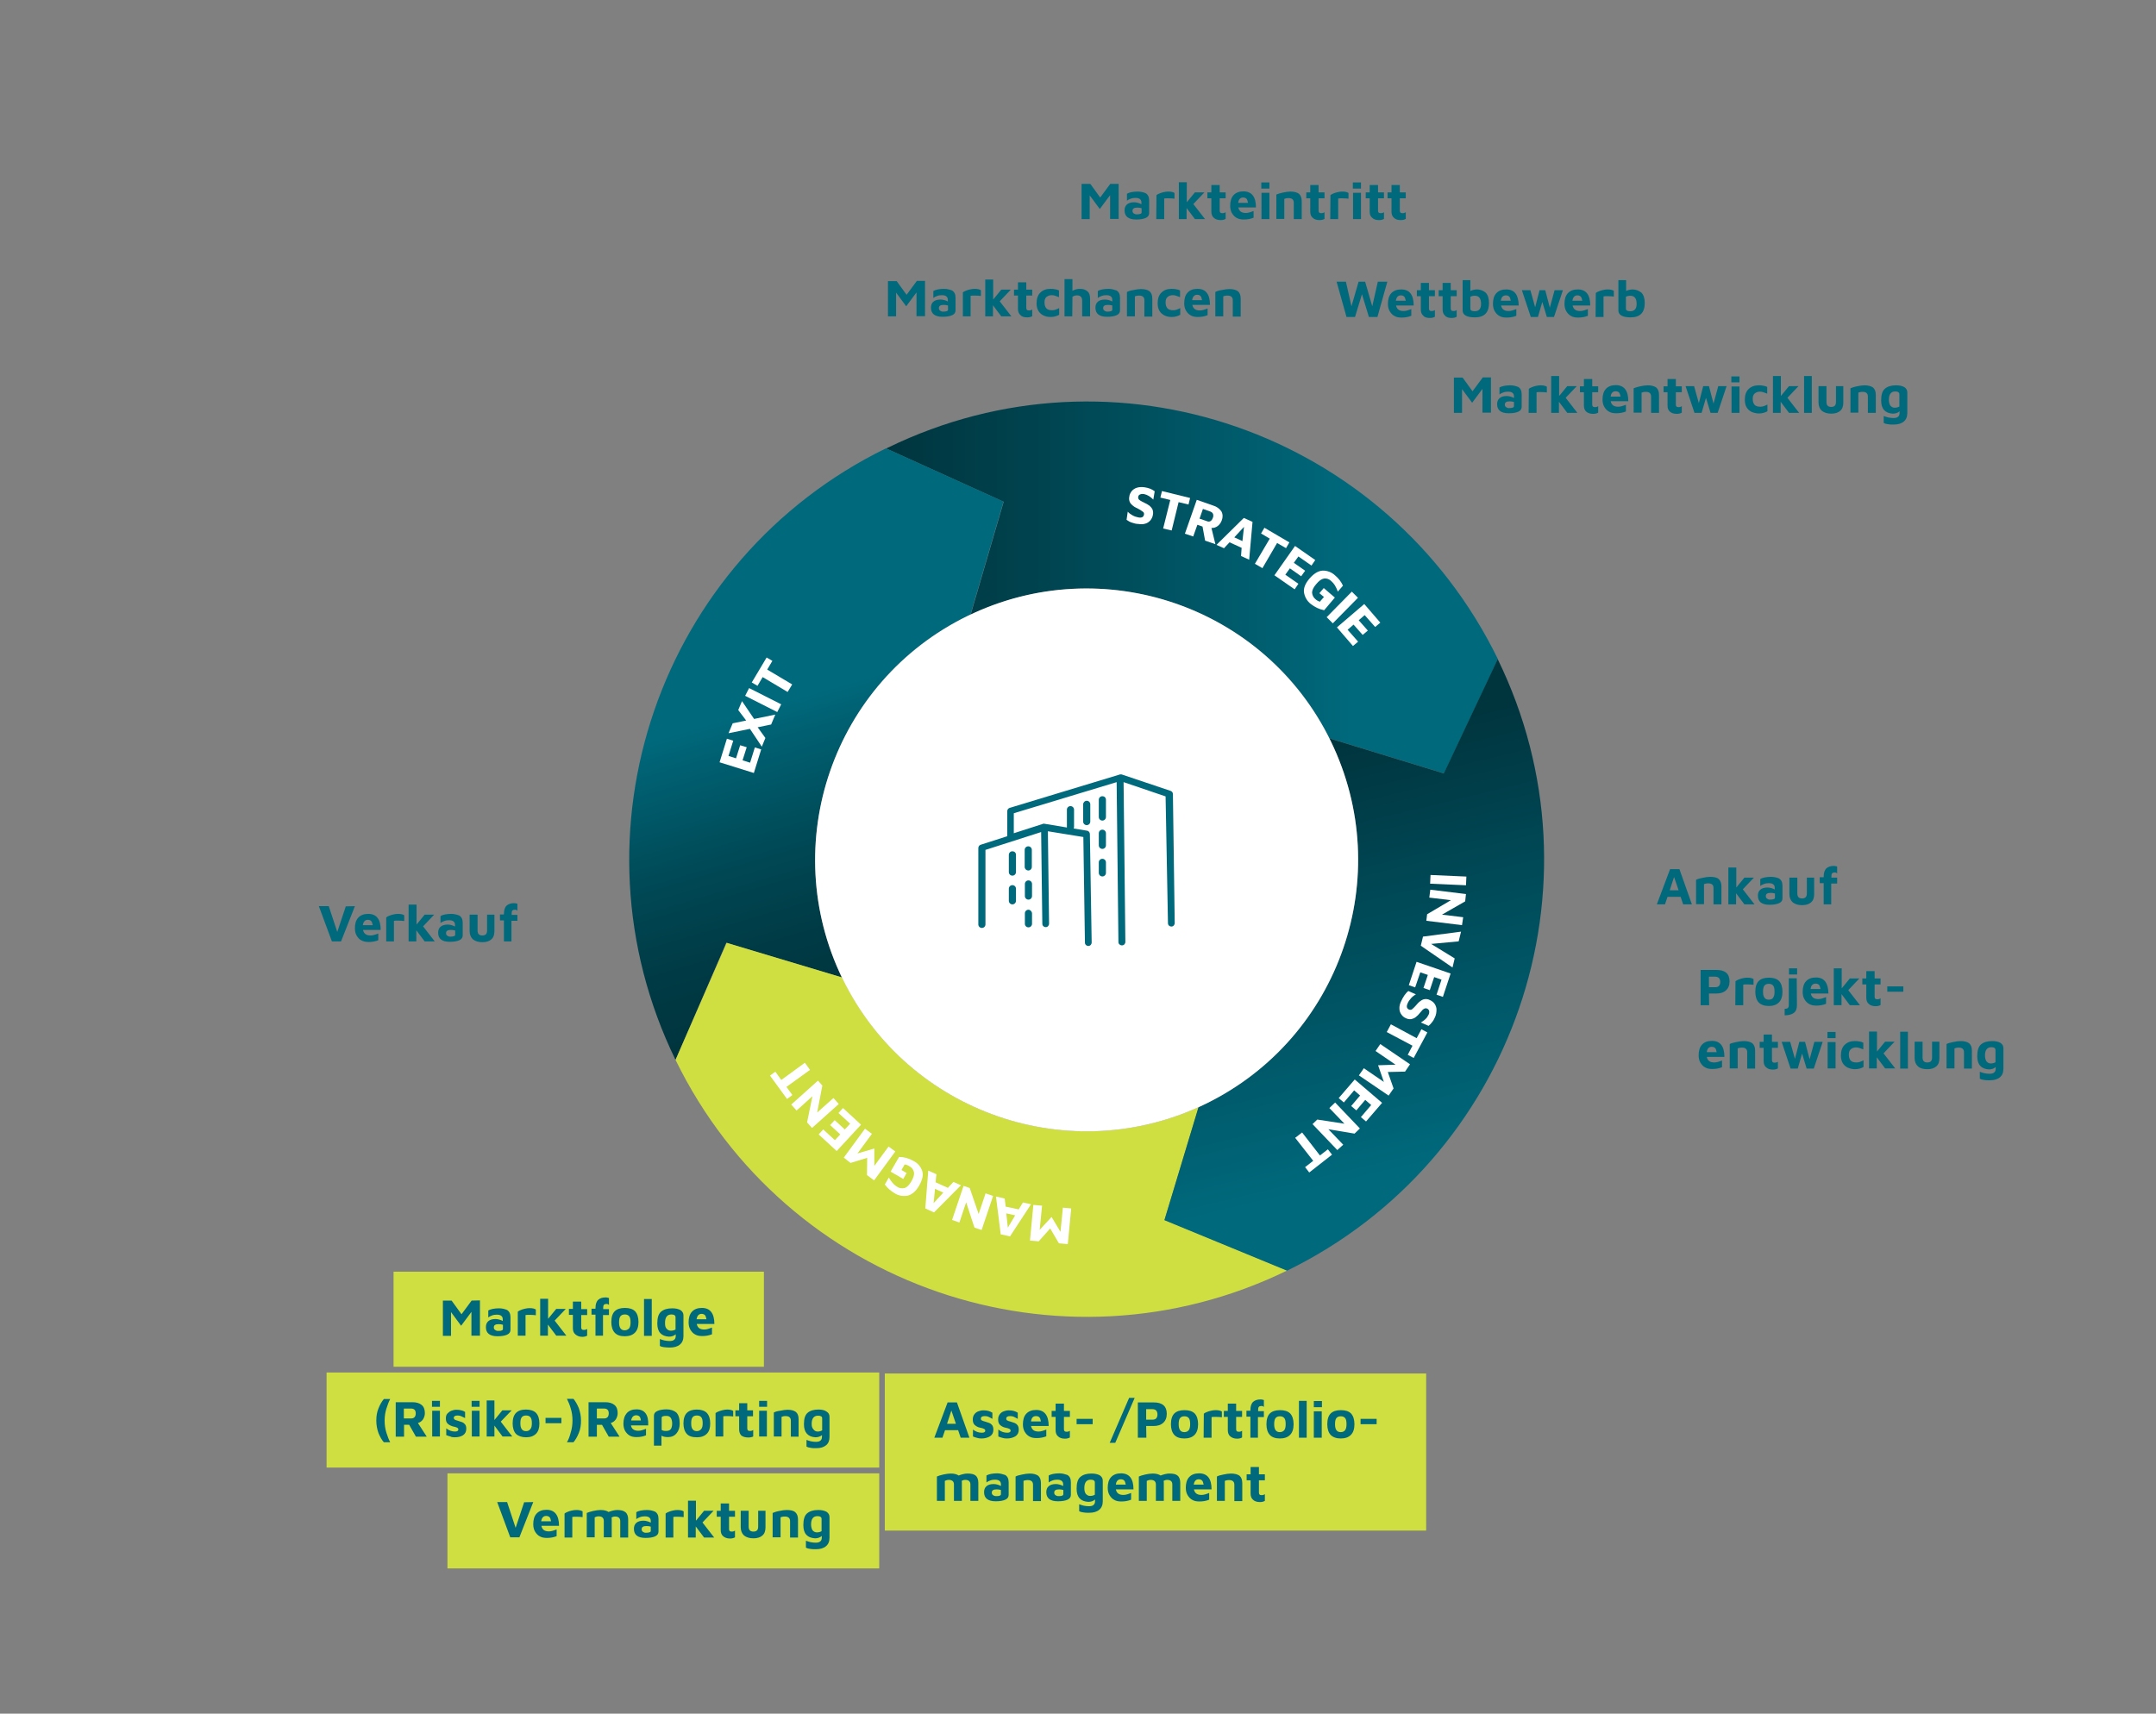 <?xml version="1.0" encoding="utf-8"?>
<!-- Generator: Adobe Illustrator 24.0.3, SVG Export Plug-In . SVG Version: 6.00 Build 0)  -->
<svg version="1.1" id="Ebene_1" xmlns="http://www.w3.org/2000/svg" xmlns:xlink="http://www.w3.org/1999/xlink" x="0px" y="0px"
	 viewBox="0 0 1088 865" style="enable-background:new 0 0 1088 865;" xml:space="preserve">
<rect x="0" y="0" width="1088" height="865" fill="#808080" stroke="none"/>
<style type="text/css">
	.st0{fill:url(#SVGID_1_);}
	.st1{fill:url(#SVGID_2_);}
	.st2{fill:#CFDE40;}
	.st3{fill:url(#SVGID_3_);}
	.st4{fill:#FFFFFF;}
	.st5{fill:#00697C;}
</style>
<linearGradient id="SVGID_1_" gradientUnits="userSpaceOnUse" x1="447.2" y1="566.47" x2="755.9" y2="566.47" gradientTransform="matrix(1 0 0 -1 0 863)">
	<stop  offset="0" style="stop-color:#00353E"/>
	<stop  offset="0.275" style="stop-color:#004551"/>
	<stop  offset="0.762" style="stop-color:#00697C"/>
</linearGradient>
<path class="st0" d="M448,226l-0.8,0.4l59.3,26.9L490,309.7l0.2,0.4c67.2-31.6,147.4-3.8,180.7,62.6l57.8,17.7l27.2-57.7
	C699.9,218.1,562.6,170.1,448,226z"/>
<linearGradient id="SVGID_2_" gradientUnits="userSpaceOnUse" x1="408.963" y1="512.936" x2="452.382" y2="365.991" gradientTransform="matrix(1 0 0 -1 0 863)">
	<stop  offset="0" style="stop-color:#00697C"/>
	<stop  offset="0.115" style="stop-color:#006071"/>
	<stop  offset="0.465" style="stop-color:#004855"/>
	<stop  offset="0.772" style="stop-color:#003A44"/>
	<stop  offset="1" style="stop-color:#00353E"/>
</linearGradient>
<path class="st1" d="M488.3,310.9c0.6-0.3,1.2-0.6,1.8-0.9l-0.2-0.4l16.5-56.4l-59.3-26.9c-114.5,56-162,194.2-106.2,308.7l0,0
	l25.6-59.1l58.3,17.5l0,0C392.3,425.5,420.6,343.9,488.3,310.9z"/>
<path class="st2" d="M587.7,615.8l17.2-57c-67.3,30.5-147,2.1-179.6-64.7l0,0c-0.1-0.2-0.2-0.5-0.3-0.7l0,0l-58.3-17.5L340.9,535
	C396.8,649.6,535,697.2,649.6,641.3l0,0L587.7,615.8z"/>
<linearGradient id="SVGID_3_" gradientUnits="userSpaceOnUse" x1="652.058" y1="481.124" x2="716.704" y2="214.699" gradientTransform="matrix(1 0 0 -1 0 863)">
	<stop  offset="0" style="stop-color:#00353E"/>
	<stop  offset="0.237" style="stop-color:#004552"/>
	<stop  offset="0.788" style="stop-color:#00697C"/>
</linearGradient>
<path class="st3" d="M755.8,332.7L755.8,332.7L755.8,332.7l-27.2,57.7l-57.8-17.7c0.2,0.4,0.5,0.9,0.7,1.3
	c33.2,68,4.9,150-63.1,183.2c-1.2,0.6-2.4,1.1-3.6,1.7l-17.2,57l61.9,25.5C764.1,585.4,811.7,447.2,755.8,332.7z"/>
<path id="Pfad_124_4_" class="st4" d="M608.4,557.2c68-33.2,96.2-115.2,63.1-183.2s-115.2-96.2-183.2-63.1
	c-68,33.2-96.2,115.2-63.1,183.2l0,0C458.4,562.1,540.4,590.3,608.4,557.2"/>
<g id="Gruppe_76_4_" transform="translate(804.904 263.582)">
	<path id="Pfad_126_4_" class="st4" d="M-233.8,0.2c-0.9-0.3-1.8-0.8-2.6-1.4l0.6-4.1c0.7,0.8,1.6,1.4,2.5,1.9s1.9,0.8,2.9,1
		c1.7,0.3,2.6-0.2,2.8-1.5c0.1-0.6-0.1-1.1-0.6-1.4c-0.8-0.6-1.6-1.1-2.4-1.5c-0.5-0.3-0.8-0.4-1-0.5c-1.1-0.5-2-1.3-2.8-2.2
		c-0.7-1-0.9-2.3-0.6-3.5c0.1-1,0.6-1.9,1.2-2.7c0.7-0.8,1.6-1.4,2.6-1.7c1.3-0.4,2.6-0.4,4-0.2c0.9,0.1,1.8,0.4,2.7,0.7
		c0.8,0.3,1.6,0.8,2.3,1.3l-0.7,4.2c-0.7-0.7-1.4-1.3-2.2-1.8s-1.6-0.8-2.5-1c-0.7-0.1-1.3-0.1-2,0.2c-0.5,0.2-0.9,0.7-0.9,1.2
		c-0.1,0.4,0,0.9,0.2,1.2c0.3,0.3,0.6,0.6,1,0.8s1,0.6,1.9,1s1.8,0.9,2.6,1.5c0.6,0.5,1.1,1.1,1.5,1.9c0.3,0.8,0.4,1.8,0.2,2.6
		c-0.1,1-0.6,2-1.2,2.8c-0.7,0.8-1.5,1.4-2.5,1.7c-1.2,0.4-2.4,0.4-3.6,0.2C-231.5,0.9-232.7,0.6-233.8,0.2z"/>
</g>
<g id="Gruppe_77_4_" transform="translate(822.567 268.17)">
	<path id="Pfad_127_4_" class="st4" d="M-232-15.8l-5-1.2l0.8-3.3l14.2,3.5l-0.8,3.3l-5-1.2l-3.5,14.3l-4.3-1L-232-15.8z"/>
</g>
<g id="Gruppe_78_4_" transform="translate(832.941 276.695)">
	<path id="Pfad_128_4_" class="st4" d="M-224.8-3.8l-1.3-7.1l-2.6-0.9l-2.1,5.9l-4.2-1.4l6-17.1l8.3,2.9c1.7,0.5,3.1,1.5,4.1,2.9
		c0.8,1.4,0.8,3.1,0.2,4.6c-0.4,1.1-1.1,2.1-2,2.8s-2.1,1.1-3.2,1l2,8.2L-224.8-3.8z M-220.9-15.3c0.3-0.6,0.3-1.3,0.1-2
		c-0.3-0.6-0.8-1-1.4-1.2l-3.7-1.3l-1.7,4.9l3.5,1.2C-222.6-13-221.5-13.6-220.9-15.3L-220.9-15.3z"/>
</g>
<g id="Gruppe_79_4_" transform="translate(847.574 291.335)">
	<path id="Pfad_129_4_" class="st4" d="M-221-14.8l-6.1-2.8l-2.8,3l-3.8-1.7l13.8-13.6l4.4,2l-1.7,19.1l-4.1-1.9L-221-14.8z
		 M-220.6-18.2l0.8-7.2l-4.9,5.3L-220.6-18.2z"/>
</g>
<g id="Gruppe_80_4_" transform="translate(864.87 298.689)">
	<path id="Pfad_130_4_" class="st4" d="M-224.1-26.8l-4.4-2.6l1.7-2.9l12.6,7.4l-1.7,2.9l-4.5-2.6l-7.4,12.7l-3.8-2.2L-224.1-26.8z"
		/>
</g>
<g id="Gruppe_81_4_" transform="translate(873.324 311.485)">
	<path id="Pfad_131_4_" class="st4" d="M-219.8-35.9l10.2,7.1l-1.9,2.8l-6.6-4.6l-2.3,3.2l5.7,4l-2,2.8l-5.7-4l-2.3,3.2l6.6,4.6
		L-220-14l-10.2-7.1L-219.8-35.9z"/>
</g>
<g id="Gruppe_82_4_" transform="translate(886.217 327.033)">
	<path id="Pfad_132_4_" class="st4" d="M-228.2-28.2c-0.2-2.2,0.8-4.5,2.9-6.9c2.1-2.4,4.2-3.7,6.4-3.9c2.4-0.1,4.7,0.8,6.4,2.4
		c1.7,1.4,3.1,3.2,4,5.2l-2.6,3c-0.4-1.1-0.9-2.2-1.5-3.2c-0.5-0.8-1.1-1.5-1.8-2.1c-1-1-2.3-1.5-3.7-1.3c-1.2,0.2-2.5,1.1-3.9,2.8
		c-1.4,1.6-2.1,3.1-2.1,4.3c0.1,1.3,0.7,2.5,1.7,3.3c0.6,0.6,1.4,1,2.2,1.3l2.1-2.4l-2.3-1.9l2.2-2.6l5.6,4.8L-218-19
		c-2.5-0.5-4.8-1.6-6.8-3.2C-226.7-23.7-227.9-25.9-228.2-28.2z"/>
</g>
<g id="Gruppe_83_4_" transform="translate(894.78 341.239)">
	<path id="Pfad_133_4_" class="st4" d="M-212.6-42.6l3.1,3.1l-12.7,12.9l-3.1-3.1L-212.6-42.6z"/>
</g>
<g id="Gruppe_84_4_" transform="translate(898.96 348.989)">
	<path id="Pfad_134_4_" class="st4" d="M-210.5-44.1l8.1,9.4l-2.6,2.2l-5.3-6l-3,2.6l4.6,5.2l-2.6,2.2l-4.6-5.2l-3,2.6l5.3,6
		l-2.6,2.2l-8.1-9.4L-210.5-44.1z"/>
</g>
<g id="Gruppe_85_4_" transform="translate(916.094 493.763)">
	<path id="Pfad_135_4_" class="st4" d="M-176.1-51.3l-0.2,4.4l-18.1-0.8l0.2-4.4L-176.1-51.3z"/>
</g>
<g id="Gruppe_86_4_" transform="translate(909.782 501.286)">
	<path id="Pfad_136_4_" class="st4" d="M-172-34.3l-18-2.2l0.4-3.3l12-7.1l-10.9-1.3l0.5-4l18,2.2l-0.4,3.7l-11.7,6.7l10.7,1.3
		L-172-34.3z"/>
</g>
<g id="Gruppe_87_4_" transform="translate(904.094 524.171)">
	<path id="Pfad_137_4_" class="st4" d="M-171.1-35.8l-16-11l1.1-4.6l19.2-2.5L-168-49l-13.9,1.3l11.9,7.3L-171.1-35.8z"/>
</g>
<g id="Gruppe_88_4_" transform="translate(893.337 536.303)">
	<path id="Pfad_138_4_" class="st4" d="M-161.3-44.9l-3.9,11.8l-3.2-1.1l2.5-7.6l-3.7-1.3l-2.2,6.6l-3.2-1.1l2.2-6.6l-3.8-1.3
		l-2.6,7.6l-3.2-1.1l3.9-11.8L-161.3-44.9z"/>
</g>
<g id="Gruppe_89_4_" transform="translate(886.018 549.924)">
	<path id="Pfad_139_4_" class="st4" d="M-177.3-47.5c0.6-0.8,1.2-1.6,2-2.2l3.8,1.7c-0.9,0.5-1.8,1.2-2.5,2s-1.3,1.6-1.7,2.6
		c-0.7,1.6-0.4,2.6,0.8,3.1c0.5,0.2,1.1,0.1,1.5-0.2c0.7-0.6,1.4-1.3,2-2c0.4-0.4,0.6-0.7,0.7-0.8c0.8-0.9,1.7-1.6,2.8-2.1
		c1.2-0.4,2.4-0.3,3.5,0.3c0.9,0.4,1.7,1,2.3,1.8c0.6,0.9,1,1.9,1,3c0,1.3-0.2,2.7-0.8,3.9c-0.4,0.9-0.8,1.7-1.4,2.4
		c-0.5,0.7-1.1,1.3-1.8,1.9l-3.9-1.7c0.8-0.5,1.6-1,2.3-1.7c0.7-0.6,1.2-1.4,1.6-2.2c0.3-0.6,0.4-1.3,0.3-1.9c-0.1-0.5-0.5-1-1-1.2
		c-0.4-0.2-0.8-0.2-1.2-0.1c-0.4,0.2-0.8,0.4-1.1,0.7s-0.8,0.9-1.4,1.6c-0.6,0.8-1.3,1.5-2.1,2.1c-0.6,0.5-1.4,0.8-2.2,1
		c-0.9,0.1-1.8,0-2.6-0.4c-1-0.4-1.8-1-2.4-1.9c-0.6-0.8-1-1.8-1-2.9c-0.1-1.2,0.2-2.4,0.7-3.5C-178.5-45.5-178-46.5-177.3-47.5z"/>
</g>
<g id="Gruppe_90_4_" transform="translate(876.8 564.846)">
	<path id="Pfad_140_4_" class="st4" d="M-161.9-40.8l2.4-4.5l3,1.6l-6.9,12.9l-3-1.6l2.4-4.6l-13-6.9l2.1-3.9L-161.9-40.8z"/>
</g>
<g id="Gruppe_91_4_" transform="translate(857.647 573.518)">
	<path id="Pfad_141_4_" class="st4" d="M-156.9-20.5l-15-10.2l2.5-3.6l10.1,6.9l-2.9-8.4l8.8-0.3l-10.1-6.9l2.4-3.5l15,10.2
		l-2.5,3.7l-8.7,0.2l2.9,8.3L-156.9-20.5z"/>
</g>
<g id="Gruppe_92_4_" transform="translate(844.854 588.588)">
	<path id="Pfad_142_4_" class="st4" d="M-147.4-31.9l-8.1,9.4l-2.6-2.2l5.2-6.1l-3-2.6l-4.5,5.3l-2.6-2.2l4.5-5.3l-3-2.6l-5.2,6.1
		l-2.6-2.2l8.1-9.4L-147.4-31.9z"/>
</g>
<g id="Gruppe_93_4_" transform="translate(828.452 597.82)">
	<path id="Pfad_143_4_" class="st4" d="M-153.6-17.3l-12.5-13.1l2.4-2.3l13.7,2.1l-7.6-7.9l2.9-2.8l12.5,13.1l-2.7,2.6l-13.2-2.2
		l7.5,7.8L-153.6-17.3z"/>
</g>
<g id="Gruppe_94_4_" transform="translate(817.995 609.142)">
	<path id="Pfad_144_4_" class="st4" d="M-151.9-25.9l4-3.1l2.1,2.7l-11.5,9l-2.1-2.7l4.1-3.2l-9.1-11.6l3.5-2.7L-151.9-25.9z"/>
</g>
<g id="Gruppe_95_4_" transform="translate(671.966 614.393)">
	<path id="Pfad_145_4_" class="st4" d="M-152.2,11.8l1.7-18l4.4,0.4l-1.2,12.2l6-6.5l4.5,7.5l1.2-12.2l4.2,0.4l-1.7,18l-4.5-0.4
		l-4.4-7.5l-5.8,6.5L-152.2,11.8z"/>
</g>
<g id="Gruppe_96_4_" transform="translate(657.801 605.87)">
	<path id="Pfad_146_4_" class="st4" d="M-150.3,3.2l6.6,1.4l2.1-3.5l4.1,0.9l-10.6,16.2l-4.7-1l-2.4-19.1l4.4,1L-150.3,3.2z
		 M-150,6.6l0.8,7.2l3.7-6.2L-150,6.6z"/>
</g>
<g id="Gruppe_97_4_" transform="translate(634.957 596.682)">
	<path id="Pfad_147_4_" class="st4" d="M-154.5,19.1l5.8-17.2l3.1,1.1l4.5,13.1l3.5-10.4l3.8,1.3l-5.8,17.2l-3.6-1.2l-4.2-12.8
		l-3.4,10.2L-154.5,19.1z"/>
</g>
<g id="Gruppe_98_4_" transform="translate(622.638 584.693)">
	<path id="Pfad_148_4_" class="st4" d="M-150.5,12.1l6.2,2.8l2.8-3l3.8,1.7l-13.6,13.7l-4.4-2l1.5-19.1l4.1,1.8L-150.5,12.1z
		 M-150.8,15.4l-0.7,7.2l4.9-5.3L-150.8,15.4z"/>
</g>
<g id="Gruppe_99_4_" transform="translate(605.021 574.49)">
	<path id="Pfad_149_4_" class="st4" d="M-139.6,16.7c0.6,2.1,0,4.5-1.6,7.3s-3.5,4.4-5.6,5c-2.3,0.5-4.8,0.1-6.8-1.2
		c-1.9-1.1-3.6-2.6-4.9-4.4l2-3.5c0.6,1,1.3,2,2,2.8c0.6,0.7,1.3,1.3,2.1,1.8c1.1,0.8,2.5,1,3.9,0.7c1.2-0.4,2.3-1.5,3.4-3.4
		c1.1-1.9,1.5-3.4,1.3-4.6c-0.3-1.3-1.1-2.4-2.3-3c-0.7-0.5-1.5-0.8-2.4-0.9l-1.6,2.8l2.6,1.5l-1.7,3l-6.4-3.7l4.3-7.4
		c2.5,0,5,0.7,7.2,2C-142,12.5-140.3,14.4-139.6,16.7z"/>
</g>
<g id="Gruppe_100_4_" transform="translate(587.407 556.232)">
	<path id="Pfad_150_4_" class="st4" d="M-161.6,28.1l10.7-14.6l3.5,2.6l-7.3,9.9l8.5-2.5v8.8l7.2-9.8l3.4,2.5l-10.7,14.6l-3.6-2.7
		l0.1-8.7l-8.4,2.6L-161.6,28.1z"/>
</g>
<g id="Gruppe_101_4_" transform="translate(577.319 543.112)">
	<path id="Pfad_151_4_" class="st4" d="M-155.1,37.9l-9.1-8.4l2.3-2.5l5.9,5.4l2.7-2.9l-5.1-4.7l2.3-2.5l5.1,4.7l2.7-2.9l-5.9-5.4
		l2.3-2.5l9.1,8.4L-155.1,37.9z"/>
</g>
<g id="Gruppe_102_4_" transform="translate(566.982 526.359)">
	<path id="Pfad_152_4_" class="st4" d="M-167.7,31.2l13.5-12.1l2.2,2.5l-2.6,13.6l8.2-7.3l2.7,3L-157.2,43l-2.5-2.8L-157,27l-8,7.2
		L-167.7,31.2z"/>
</g>
<g id="Gruppe_103_4_" transform="translate(559.568 515.738)">
	<path id="Pfad_153_4_" class="st4" d="M-162.7,32.9l3,4.1l-2.7,2l-8.6-11.8l2.7-2l3,4.2l11.9-8.7l2.6,3.6L-162.7,32.9z"/>
</g>
<g id="Gruppe_104_4_" transform="translate(570.724 342.781)">
	<path id="Pfad_154_4_" class="st4" d="M-207.6,42l3.7-11.9l3.2,1l-2.4,7.7l3.8,1.2l2.1-6.6l3.3,1L-196,41l3.8,1.2l2.4-7.7l3.2,1
		l-3.7,11.9L-207.6,42z"/>
</g>
<g id="Gruppe_105_4_" transform="translate(578.746 325.406)">
	<path id="Pfad_155_4_" class="st4" d="M-189.6,40.3l-6.8,1.4l3.9,5.4l-1.8,4.4l-6-9l-10.8,2.2l2.1-5l6.8-1.4l-4-5.3l1.9-4.5l6.1,9
		l10.7-2.2L-189.6,40.3z"/>
</g>
<g id="Gruppe_106_4_" transform="translate(591.43 319.624)">
	<path id="Pfad_156_4_" class="st4" d="M-215.4,31.6l2-3.9l16.2,8.2l-2,3.9L-215.4,31.6z"/>
</g>
<g id="Gruppe_107_4_" transform="translate(596.368 306.184)">
	<path id="Pfad_157_4_" class="st4" d="M-211.5,35.6l-2.6,4.4l-2.9-1.7l7.5-12.6l2.9,1.7l-2.6,4.4l12.6,7.5l-2.3,3.8L-211.5,35.6z"
		/>
</g>
<rect x="225.8" y="743.7" class="st2" width="217.9" height="48"/>
<rect x="164.8" y="692.8" class="st2" width="278.9" height="48"/>
<rect x="198.6" y="641.9" class="st2" width="186.9" height="48"/>
<rect x="446.5" y="693.3" class="st2" width="273.2" height="79.3"/>
<path class="st5" d="M920.1,456.5h4V446h3v-3h-2.9v-0.8c0-0.6,0.1-1.1,0.4-1.4c0.3-0.3,0.7-0.4,1.2-0.4c0.3,0,0.5,0,0.7,0.1
	s0.4,0.2,0.6,0.4v-3.5c-0.2-0.1-0.5-0.1-0.8-0.2s-0.6-0.1-0.9-0.1c-1.6,0-2.8,0.4-3.7,1.2c-0.9,0.8-1.4,2.2-1.4,4.2v0.3h-2v3h2v10.7
	H920.1z M909.4,456.9c2,0,3.5-0.5,4.5-1.4c1.1-0.9,1.6-2.3,1.6-4.2V443h-3.7v8c0,0.9-0.2,1.5-0.6,1.9c-0.4,0.4-1,0.6-1.8,0.6
	s-1.4-0.2-1.8-0.6c-0.4-0.4-0.6-1.1-0.6-1.9v-8h-4v8.3c0,1.8,0.6,3.2,1.7,4.2C905.9,456.4,907.4,456.9,909.4,456.9 M893.2,454.1
	c-0.6,0-1.1-0.2-1.5-0.5s-0.6-0.7-0.6-1.3c0-0.5,0.2-1,0.6-1.2c0.4-0.3,1-0.4,1.9-0.4c0.7,0,1.4,0.1,2.1,0.3v2.1
	c0,0.4-0.2,0.6-0.5,0.7C894.7,454,894.1,454.1,893.2,454.1 M893.7,442.6c-1.1,0-2.2,0.1-3.2,0.3c-1,0.2-1.7,0.5-2.2,0.8v3.5
	c0.5-0.4,1.1-0.7,1.9-1c0.8-0.3,1.6-0.4,2.4-0.4c2,0,3,0.8,3,2.3v0.9c-0.5-0.3-1-0.5-1.7-0.7s-1.3-0.3-2-0.3c-1.6,0-2.8,0.4-3.6,1.1
	s-1.2,1.7-1.2,3c0,3.1,2,4.6,5.9,4.6c2.1,0,3.7-0.3,4.8-0.8s1.7-1.3,1.7-2.4v-6.4c0-1.8-0.6-3-1.8-3.7
	C896.5,442.9,895.2,442.6,893.7,442.6 M885.4,456.5l-5.9-7.6l5.6-5.9h-4.8l-4.1,5v-10.1h-4v18.6h3.9v-5.6l4.2,5.6H885.4z
	 M855.9,444.1v12.3h4v-10.1c0.2-0.1,0.5-0.2,1-0.3c0.4-0.1,0.8-0.1,1.2-0.1c1.7,0,2.6,0.8,2.6,2.3v8.3h4v-9.1c0-1.7-0.5-2.9-1.4-3.7
	s-2.4-1.1-4.3-1.1c-1.1,0-2.4,0.2-3.8,0.5C857.7,443.4,856.6,443.7,855.9,444.1 M842.6,449.4l2.2-6.7l2.3,6.7H842.6z M849.4,456.5
	h4.4l-6.3-17.8h-4.7l-6.7,17.8h4.1l1.3-3.8h6.6L849.4,456.5z"/>
<path class="st5" d="M1001.7,532.8c0-2.8,1.1-4.2,3.2-4.2c1.4,0,2.1,0.5,2.1,1.4v6.2c-0.7,0.4-1.5,0.6-2.4,0.6s-1.6-0.4-2.2-1.1
	C1002,535,1001.7,534,1001.7,532.8 M1005.3,525.5c-2.5,0-4.3,0.6-5.6,1.7c-1.3,1.1-1.9,3.1-1.9,5.9c0,2.2,0.5,3.8,1.5,4.9
	c1,1.1,2.5,1.7,4.4,1.8c1.4,0,2.5-0.4,3.4-1.2v0.8c0,0.8-0.2,1.5-0.7,1.9c-0.5,0.5-1.3,0.7-2.4,0.7c-0.9,0-1.7-0.1-2.7-0.3
	c-0.9-0.2-1.6-0.5-2.2-0.7v3.5c0.5,0.3,1.1,0.5,2,0.6c0.9,0.2,1.8,0.2,3,0.2c2.2,0,3.9-0.5,5.1-1.5c1.2-1,1.8-2.4,1.8-4.3v-10.4
	c0-1.2-0.5-2-1.5-2.7C1008.4,525.8,1007.1,525.5,1005.3,525.5 M982.3,527v12.3h4v-10.1c0.2-0.1,0.6-0.2,1-0.3s0.8-0.1,1.2-0.1
	c1.7,0,2.6,0.8,2.6,2.3v8.3h4v-9.1c0-1.7-0.5-2.9-1.4-3.7c-1-0.7-2.4-1.1-4.3-1.1c-1.1,0-2.4,0.2-3.8,0.5
	C984.1,526.3,983,526.6,982.3,527 M972.6,539.7c2,0,3.5-0.5,4.5-1.4c1.1-0.9,1.6-2.3,1.6-4.2v-8.3H975v8c0,0.9-0.2,1.5-0.6,1.9
	c-0.4,0.4-1,0.6-1.8,0.6s-1.4-0.2-1.8-0.6c-0.4-0.4-0.6-1.1-0.6-1.9v-8h-4v8.3c0,1.8,0.6,3.2,1.7,4.2S970.7,539.7,972.6,539.7
	 M962.8,520.8h-3.9v18.6h3.9V520.8z M956.4,539.3l-5.9-7.6l5.6-5.9h-4.8l-4.1,5v-10.1h-4v18.6h3.9v-5.6l4.2,5.6H956.4z M936.1,539.7
	c0.9,0,1.6-0.1,2.3-0.3s1.3-0.4,2-0.8v-3.4c-1.3,0.7-2.4,1.1-3.5,1.1c-1.4,0-2.4-0.3-3-1s-0.9-1.7-0.9-3c0-1.2,0.3-2.1,1-2.7
	c0.7-0.6,1.6-0.9,2.7-0.9c0.6,0,1.1,0.1,1.7,0.3c0.6,0.2,1.2,0.4,1.9,0.7v-3.4c-0.6-0.3-1.3-0.5-2-0.6c-0.8-0.2-1.5-0.2-2.3-0.2
	c-2.1,0-3.8,0.6-5.1,1.9c-1.3,1.2-1.9,3.1-1.9,5.4c0,1.5,0.3,2.8,0.9,3.8c0.6,1,1.5,1.8,2.5,2.3
	C933.6,539.4,934.8,539.7,936.1,539.7 M922.3,539.3h4V526h-4V539.3z M922.2,524h4.1v-3.1h-4.1V524z M915.6,525.9l-2.4,8.8l-2.3-8.8
	H908l-2.2,8.6l-2.4-8.6h-4.3l4.5,13.5h3.6l2.2-7.6l2.3,7.6h3.6l4.5-13.5H915.6z M894.7,539.9c1,0,1.8-0.2,2.5-0.6v-3.4
	c-0.2,0.2-0.5,0.3-0.8,0.4c-0.3,0.1-0.6,0.1-0.9,0.1c-0.5,0-0.8-0.1-1-0.3s-0.3-0.6-0.3-1v-6.2h3v-3h-3v-3.7H890v3.7h-2v3h2v6.7
	c0,1.4,0.4,2.4,1.2,3.1C892,539.5,893.1,539.9,894.7,539.9 M872.9,527v12.3h4v-10.1c0.2-0.1,0.5-0.2,1-0.3s0.8-0.1,1.2-0.1
	c1.7,0,2.6,0.8,2.6,2.3v8.3h4v-9.1c0-1.7-0.5-2.9-1.4-3.7c-1-0.7-2.4-1.1-4.3-1.1c-1.1,0-2.4,0.2-3.8,0.5
	C874.7,526.3,873.6,526.6,872.9,527 M863.8,528.4c0.7,0,1.3,0.2,1.7,0.6c0.4,0.4,0.6,1.1,0.8,2.1h-5
	C861.5,529.3,862.4,528.4,863.8,528.4 M863.9,525.4c-2.1,0-3.8,0.6-5,1.9c-1.2,1.3-1.7,3.1-1.7,5.4c0,1.4,0.3,2.7,0.9,3.7
	c0.6,1,1.4,1.9,2.4,2.4c1,0.6,2.2,0.8,3.6,0.8c1.8,0,3.4-0.3,4.9-0.9v-3.4c-0.7,0.3-1.4,0.5-2,0.7s-1.3,0.3-1.9,0.3
	c-2.2,0-3.4-0.9-3.8-2.8h8.9C870.2,528.1,868.1,525.4,863.9,525.4"/>
<path class="st5" d="M952.4,500.6h8.1v-2.7h-8.1V500.6z M946.5,507.9c1,0,1.8-0.2,2.5-0.6v-3.4c-0.2,0.2-0.5,0.3-0.8,0.4
	s-0.6,0.1-0.9,0.1c-0.5,0-0.8-0.1-1-0.3c-0.2-0.2-0.3-0.6-0.3-1v-6.2h3v-3h-3v-3.7h-4.2v3.7h-2v3h2v6.7c0,1.4,0.4,2.4,1.2,3.1
	C943.8,507.5,945,507.9,946.5,507.9 M938.6,507.4l-5.9-7.6l5.6-5.9h-4.8l-4.1,5v-10.1h-4v18.6h3.9v-5.6l4.2,5.6H938.6z M916.2,496.5
	c0.7,0,1.3,0.2,1.7,0.6s0.6,1.1,0.8,2.1h-5C913.9,497.4,914.8,496.5,916.2,496.5 M916.4,493.4c-2.1,0-3.8,0.6-5,1.9
	s-1.7,3.1-1.7,5.4c0,1.4,0.3,2.7,0.9,3.7c0.6,1,1.4,1.9,2.4,2.4c1,0.6,2.2,0.8,3.6,0.8c1.8,0,3.4-0.3,4.9-0.9v-3.4
	c-0.7,0.3-1.4,0.5-2,0.7s-1.3,0.3-1.9,0.3c-2.2,0-3.4-0.9-3.8-2.8h8.9C922.6,496.2,920.6,493.4,916.4,493.4 M900.7,512.5
	c1.9,0,3.4-0.4,4.5-1.2c1.1-0.8,1.6-2.1,1.6-3.9l-0.1-13.6h-4v13.6c0,1.2-0.6,1.8-1.7,1.8c-0.2,0-0.3,0-0.4,0v3.3H900.7z
	 M902.8,491.9h4.1v-3.1h-4.1V491.9z M892.6,504.6c-1,0-1.7-0.3-2.2-1s-0.7-1.7-0.7-3c0-1.4,0.2-2.5,0.7-3.1s1.2-0.9,2.2-0.9
	s1.7,0.3,2.2,0.9s0.7,1.6,0.7,3.1c0,1.3-0.2,2.3-0.7,3C894.4,504.3,893.6,504.6,892.6,504.6 M892.6,507.8c2.2,0,3.9-0.6,5.1-1.8
	c1.2-1.2,1.8-3,1.8-5.4s-0.6-4.2-1.7-5.4c-1.2-1.2-2.9-1.7-5.2-1.7s-4,0.6-5.1,1.7s-1.7,2.9-1.7,5.4c0,2.4,0.6,4.2,1.7,5.4
	C888.7,507.2,890.4,507.8,892.6,507.8 M875.7,507.4h4V497c0.5-0.1,1.2-0.1,2.1-0.1c1.3,0,2.4,0.1,3.1,0.2v-2.9
	c-0.6-0.4-1.6-0.7-3.1-0.7c-0.8,0-1.6,0.1-2.4,0.3c-0.8,0.2-1.6,0.4-2.2,0.7s-1.1,0.5-1.4,0.8L875.7,507.4L875.7,507.4z
	 M862.4,498.2V493h3.1c1.7,0,2.6,0.9,2.6,2.7c0,0.8-0.2,1.4-0.6,1.9c-0.4,0.5-1.1,0.7-1.9,0.7h-3.2V498.2z M862.4,501.5h3.7
	c2.1,0,3.7-0.5,4.9-1.6s1.8-2.6,1.8-4.6c0-1.9-0.6-3.4-1.7-4.3c-1.2-1-2.8-1.4-4.9-1.4h-8v17.8h4.3L862.4,501.5L862.4,501.5z"/>
<path class="st5" d="M354,663.2c0.7,0,1.3,0.2,1.7,0.6c0.4,0.4,0.6,1.1,0.8,2.1h-5C351.8,664.2,352.6,663.2,354,663.2 M354.2,660.2
	c-2.1,0-3.8,0.6-5,1.9c-1.2,1.3-1.7,3.1-1.7,5.4c0,1.4,0.3,2.7,0.9,3.7s1.4,1.9,2.4,2.4c1,0.6,2.2,0.8,3.6,0.8
	c1.8,0,3.4-0.3,4.9-0.9v-3.4c-0.7,0.3-1.4,0.5-2,0.7s-1.3,0.3-1.9,0.3c-2.2,0-3.4-0.9-3.8-2.8h8.9
	C360.5,663,358.4,660.2,354.2,660.2 M335.6,667.7c0-2.8,1.1-4.2,3.2-4.2c1.4,0,2.1,0.5,2.1,1.4v6.2c-0.7,0.4-1.5,0.6-2.4,0.6
	s-1.6-0.4-2.2-1.1S335.6,668.9,335.6,667.7 M339.2,660.4c-2.5,0-4.3,0.6-5.6,1.7c-1.3,1.1-1.9,3.1-1.9,5.9c0,2.2,0.5,3.8,1.5,4.9
	c1,1.1,2.5,1.7,4.4,1.8c1.4,0,2.5-0.4,3.4-1.2v0.8c0,0.8-0.2,1.5-0.7,1.9c-0.5,0.5-1.3,0.7-2.4,0.7c-0.9,0-1.7-0.1-2.7-0.3
	c-0.9-0.2-1.6-0.5-2.2-0.7v3.5c0.5,0.3,1.1,0.5,2,0.6s1.8,0.2,3,0.2c2.2,0,3.9-0.5,5.1-1.5s1.8-2.4,1.8-4.3V664c0-1.2-0.5-2-1.5-2.7
	C342.3,660.7,341,660.4,339.2,660.4 M328.9,655.7H325v18.6h3.9V655.7z M315.3,671.5c-1,0-1.7-0.3-2.2-1s-0.7-1.7-0.7-3
	c0-1.4,0.2-2.5,0.7-3.1s1.2-0.9,2.2-0.9s1.7,0.3,2.2,0.9c0.5,0.6,0.7,1.6,0.7,3.1c0,1.3-0.2,2.3-0.7,3
	C317,671,316.3,671.5,315.3,671.5 M315.3,674.5c2.2,0,3.9-0.6,5.1-1.8s1.8-3,1.8-5.4s-0.6-4.2-1.7-5.4c-1.2-1.2-2.9-1.7-5.2-1.7
	c-2.3,0-4,0.6-5.1,1.7s-1.7,2.9-1.7,5.4c0,2.4,0.6,4.2,1.7,5.4C311.4,674,313.1,674.5,315.3,674.5 M300.3,674.2h4v-10.4h3v-3h-2.9
	V660c0-0.6,0.1-1.1,0.4-1.4c0.3-0.3,0.7-0.4,1.2-0.4c0.3,0,0.6,0,0.7,0.1c0.2,0.1,0.4,0.2,0.6,0.4v-3.5c-0.2-0.1-0.5-0.1-0.8-0.2
	c-0.3-0.1-0.6-0.1-0.9-0.1c-1.6,0-2.8,0.4-3.7,1.2c-0.9,0.8-1.4,2.2-1.4,4.2v0.3h-2v3h2v10.6H300.3z M293.8,674.8
	c1,0,1.8-0.2,2.5-0.6v-3.4c-0.2,0.2-0.5,0.3-0.8,0.4c-0.3,0.1-0.6,0.1-0.9,0.1c-0.5,0-0.8-0.1-1-0.3s-0.3-0.6-0.3-1v-6.2h3v-3h-3
	V657h-4.2v3.7h-2v3h2v6.7c0,1.4,0.4,2.4,1.2,3.1S292.2,674.8,293.8,674.8 M285.8,674.2l-5.9-7.6l5.6-5.9h-4.8l-4.1,5v-10.1h-4v18.6
	h3.9v-5.6l4.2,5.6H285.8z M261.2,674.2h4v-10.4c0.5-0.1,1.2-0.1,2.1-0.1c1.3,0,2.4,0.1,3.1,0.2V661c-0.6-0.4-1.6-0.7-3.1-0.7
	c-0.8,0-1.6,0.1-2.4,0.3s-1.6,0.4-2.2,0.7s-1.1,0.5-1.4,0.8v12.1H261.2z M251.3,671.8c-0.6,0-1.1-0.2-1.5-0.5s-0.6-0.7-0.6-1.3
	c0-0.5,0.2-1,0.6-1.2c0.4-0.3,1-0.4,1.9-0.4c0.7,0,1.4,0.1,2.1,0.3v2.1c0,0.4-0.2,0.6-0.5,0.7C252.8,671.8,252.2,671.8,251.3,671.8
	 M251.8,660.4c-1.1,0-2.2,0.1-3.2,0.3s-1.7,0.5-2.2,0.8v3.5c0.5-0.4,1.1-0.7,1.9-1c0.8-0.3,1.6-0.4,2.4-0.4c2,0,3,0.8,3,2.3v0.9
	c-0.5-0.3-1-0.5-1.7-0.7s-1.3-0.3-2-0.3c-1.6,0-2.8,0.4-3.6,1.1c-0.8,0.7-1.2,1.7-1.2,3c0,3.1,2,4.6,5.9,4.6c2.1,0,3.7-0.3,4.8-0.8
	c1.1-0.5,1.7-1.3,1.7-2.4v-6.4c0-1.8-0.6-3-1.8-3.7C254.6,660.7,253.3,660.4,251.8,660.4 M238,656.5l-5.1,6.9l-5-6.9h-4.4v17.8h4.1
	v-12l5.1,6.9l5.2-7v12h4.3v-17.8L238,656.5L238,656.5z"/>
<path class="st5" d="M635.8,758.2c1,0,1.8-0.2,2.5-0.6v-3.4c-0.2,0.2-0.5,0.3-0.8,0.4c-0.3,0.1-0.6,0.1-0.9,0.1
	c-0.5,0-0.8-0.1-1-0.3s-0.3-0.6-0.3-1v-6.2h3v-3h-3v-3.7h-4.2v3.7h-2v3h2v6.7c0,1.4,0.4,2.4,1.2,3.1
	C633.1,757.8,634.3,758.2,635.8,758.2 M614.1,745.3v12.3h4v-10.1c0.2-0.1,0.5-0.2,1-0.3c0.4-0.1,0.8-0.1,1.2-0.1
	c1.7,0,2.6,0.8,2.6,2.3v8.3h4v-9.1c0-1.7-0.5-2.9-1.4-3.7c-1-0.7-2.4-1.1-4.3-1.1c-1.1,0-2.4,0.2-3.8,0.5
	C615.9,744.6,614.8,744.9,614.1,745.3 M604.9,746.7c0.7,0,1.3,0.2,1.7,0.6c0.4,0.4,0.6,1.1,0.8,2.1h-5
	C602.7,747.6,603.5,746.7,604.9,746.7 M605.1,743.7c-2.1,0-3.8,0.6-5,1.9c-1.2,1.3-1.7,3.1-1.7,5.4c0,1.4,0.3,2.7,0.9,3.7
	c0.6,1,1.4,1.9,2.4,2.4c1,0.6,2.2,0.8,3.6,0.8c1.8,0,3.4-0.3,4.9-0.9v-3.4c-0.7,0.3-1.4,0.5-2,0.7s-1.3,0.3-1.9,0.3
	c-2.2,0-3.4-0.9-3.8-2.8h8.9C611.4,746.4,609.3,743.7,605.1,743.7 M590.1,743.8c-0.7,0-1.4,0.1-2.2,0.3s-1.5,0.4-2.2,0.7
	c-0.9-0.6-2.2-1-4-1c-1.1,0-2.4,0.2-3.8,0.5s-2.5,0.7-3.2,1v12.3h4v-10.1c0.6-0.3,1.3-0.5,2-0.5c1.7,0,2.6,0.8,2.6,2.3v8.3h4v-9.1
	c0-0.2,0-0.6-0.1-1c0.5-0.3,1.1-0.5,1.8-0.5c1.7,0,2.6,0.8,2.6,2.3v8.3h4v-9.1c0-1.7-0.5-3-1.4-3.7
	C593.4,744.1,592,743.8,590.1,743.8 M565.6,746.7c0.7,0,1.3,0.2,1.7,0.6c0.4,0.4,0.6,1.1,0.8,2.1h-5
	C563.3,747.6,564.2,746.7,565.6,746.7 M565.7,743.7c-2.1,0-3.8,0.6-5,1.9c-1.2,1.3-1.7,3.1-1.7,5.4c0,1.4,0.3,2.7,0.9,3.7
	c0.6,1,1.4,1.9,2.4,2.4c1,0.6,2.2,0.8,3.6,0.8c1.8,0,3.4-0.3,4.9-0.9v-3.4c-0.7,0.3-1.4,0.5-2,0.7s-1.3,0.3-1.9,0.3
	c-2.2,0-3.4-0.9-3.8-2.8h8.9C572,746.4,569.9,743.7,565.7,743.7 M547.2,751.1c0-2.8,1.1-4.2,3.2-4.2c1.4,0,2.1,0.5,2.1,1.4v6.2
	c-0.7,0.4-1.5,0.6-2.4,0.6s-1.6-0.4-2.2-1.1C547.4,753.3,547.2,752.3,547.2,751.1 M550.8,743.8c-2.5,0-4.3,0.6-5.6,1.7
	c-1.3,1.1-1.9,3.1-1.9,5.9c0,2.2,0.5,3.8,1.5,4.9c1,1.1,2.5,1.7,4.4,1.8c1.4,0,2.5-0.4,3.4-1.2v0.8c0,0.8-0.2,1.5-0.7,1.9
	c-0.5,0.5-1.3,0.7-2.4,0.7c-0.9,0-1.7-0.1-2.7-0.3c-0.9-0.2-1.6-0.5-2.2-0.7v3.5c0.5,0.3,1.1,0.5,2,0.6c0.9,0.2,1.8,0.2,3,0.2
	c2.2,0,3.9-0.5,5.1-1.5c1.2-1,1.8-2.4,1.8-4.3v-10.4c0-1.2-0.5-2-1.5-2.7C553.9,744.1,552.5,743.8,550.8,743.8 M534.1,755.2
	c-0.6,0-1.1-0.2-1.5-0.5s-0.6-0.7-0.6-1.3c0-0.5,0.2-1,0.6-1.2c0.4-0.3,1-0.4,1.9-0.4c0.7,0,1.4,0.1,2.1,0.3v2.1
	c0,0.4-0.2,0.6-0.5,0.7C535.6,755.2,535,755.2,534.1,755.2 M534.6,743.7c-1.1,0-2.2,0.1-3.2,0.3s-1.7,0.5-2.2,0.8v3.5
	c0.5-0.4,1.1-0.7,1.9-1c0.8-0.3,1.6-0.4,2.4-0.4c2,0,3,0.8,3,2.3v0.9c-0.5-0.3-1-0.5-1.7-0.7s-1.3-0.3-2-0.3c-1.6,0-2.8,0.4-3.6,1.1
	s-1.2,1.7-1.2,3c0,3.1,2,4.6,5.9,4.6c2.1,0,3.7-0.3,4.8-0.8s1.7-1.3,1.7-2.4v-6.4c0-1.8-0.6-3-1.8-3.7
	C537.4,744.1,536.1,743.7,534.6,743.7 M512.5,745.3v12.3h4v-10.1c0.2-0.1,0.5-0.2,1-0.3c0.4-0.1,0.8-0.1,1.2-0.1
	c1.7,0,2.6,0.8,2.6,2.3v8.3h4v-9.1c0-1.7-0.5-2.9-1.4-3.7c-1-0.7-2.4-1.1-4.3-1.1c-1.1,0-2.4,0.2-3.8,0.5
	C514.3,744.6,513.2,744.9,512.5,745.3 M502.6,755.2c-0.6,0-1.1-0.2-1.5-0.5s-0.6-0.7-0.6-1.3c0-0.5,0.2-1,0.6-1.2
	c0.4-0.3,1-0.4,1.9-0.4c0.7,0,1.4,0.1,2.1,0.3v2.1c0,0.4-0.2,0.6-0.5,0.7C504.2,755.2,503.5,755.2,502.6,755.2 M503.2,743.7
	c-1.1,0-2.2,0.1-3.2,0.3s-1.7,0.5-2.2,0.8v3.5c0.5-0.4,1.1-0.7,1.9-1s1.6-0.4,2.4-0.4c2,0,3,0.8,3,2.3v0.9c-0.5-0.3-1-0.5-1.7-0.7
	s-1.3-0.3-2-0.3c-1.6,0-2.8,0.4-3.6,1.1c-0.8,0.7-1.2,1.7-1.2,3c0,3.1,2,4.6,5.9,4.6c2.1,0,3.7-0.3,4.8-0.8c1.1-0.5,1.7-1.3,1.7-2.4
	v-6.4c0-1.8-0.6-3-1.8-3.7C506,744.1,504.6,743.7,503.2,743.7 M488.2,743.8c-0.7,0-1.4,0.1-2.2,0.3c-0.8,0.2-1.5,0.4-2.2,0.7
	c-0.9-0.6-2.2-1-4-1c-1.1,0-2.4,0.2-3.8,0.5s-2.5,0.7-3.2,1v12.3h4v-10.1c0.6-0.3,1.3-0.5,2-0.5c1.7,0,2.6,0.8,2.6,2.3v8.3h4v-9.1
	c0-0.2,0-0.6-0.1-1c0.5-0.3,1.1-0.5,1.8-0.5c1.7,0,2.6,0.8,2.6,2.3v8.3h4v-9.1c0-1.7-0.5-3-1.4-3.7
	C491.5,744.1,490.1,743.8,488.2,743.8"/>
<path class="st5" d="M686.6,718.9h8.1v-2.7h-8.1V718.9z M676.6,722.9c-1,0-1.7-0.3-2.2-1s-0.7-1.7-0.7-3c0-1.4,0.2-2.5,0.7-3.1
	s1.2-0.9,2.2-0.9s1.7,0.3,2.2,0.9c0.5,0.6,0.7,1.6,0.7,3.1c0,1.3-0.2,2.3-0.7,3C678.4,722.5,677.6,722.9,676.6,722.9 M676.6,726.1
	c2.2,0,3.9-0.6,5.1-1.8c1.2-1.2,1.8-3,1.8-5.4s-0.6-4.2-1.7-5.4c-1.2-1.2-2.9-1.7-5.2-1.7s-4,0.6-5.1,1.7c-1.1,1.1-1.7,2.9-1.7,5.4
	c0,2.4,0.6,4.2,1.7,5.4C672.7,725.5,674.4,726.1,676.6,726.1 M663,725.7h4v-13.3h-4V725.7z M663,710.3h4.1v-3.1H663V710.3z
	 M659.4,707.1h-3.9v18.6h3.9V707.1z M645.9,722.9c-1,0-1.7-0.3-2.2-1s-0.7-1.7-0.7-3c0-1.4,0.2-2.5,0.7-3.1s1.2-0.9,2.2-0.9
	s1.7,0.3,2.2,0.9c0.5,0.6,0.7,1.6,0.7,3.1c0,1.3-0.2,2.3-0.7,3C647.6,722.5,646.8,722.9,645.9,722.9 M645.9,726.1
	c2.2,0,3.9-0.6,5.1-1.8c1.2-1.2,1.8-3,1.8-5.4s-0.6-4.2-1.7-5.4c-1.2-1.2-2.9-1.7-5.2-1.7s-4,0.6-5.1,1.7c-1.1,1.1-1.7,2.9-1.7,5.4
	c0,2.4,0.6,4.2,1.7,5.4S643.6,726.1,645.9,726.1 M630.8,725.7h4v-10.4h3v-3h-2.9v-0.8c0-0.6,0.1-1.1,0.4-1.4
	c0.3-0.3,0.7-0.4,1.2-0.4c0.3,0,0.6,0,0.7,0.1c0.2,0.1,0.4,0.2,0.6,0.4v-3.5c-0.2-0.1-0.5-0.1-0.8-0.2c-0.3-0.1-0.6-0.1-0.9-0.1
	c-1.6,0-2.8,0.4-3.7,1.2s-1.4,2.2-1.4,4.2v0.3h-2v3h2v10.6H630.8z M624.3,726.2c1,0,1.8-0.2,2.5-0.6v-3.4c-0.2,0.2-0.5,0.3-0.8,0.4
	c-0.3,0.1-0.6,0.1-0.9,0.1c-0.5,0-0.8-0.1-1-0.3s-0.3-0.6-0.3-1v-6.2h3v-3h-3v-3.7h-4.2v3.7h-2v3h2v6.7c0,1.4,0.4,2.4,1.2,3.1
	S622.7,726.2,624.3,726.2 M607.4,725.7h4v-10.4c0.5-0.1,1.2-0.1,2.1-0.1c1.3,0,2.4,0.1,3.1,0.2v-2.9c-0.6-0.4-1.6-0.7-3.1-0.7
	c-0.8,0-1.6,0.1-2.4,0.3c-0.8,0.2-1.6,0.4-2.2,0.7c-0.7,0.3-1.1,0.5-1.4,0.8L607.4,725.7L607.4,725.7z M597.7,722.9
	c-1,0-1.7-0.3-2.2-1s-0.7-1.7-0.7-3c0-1.4,0.2-2.5,0.7-3.1s1.2-0.9,2.2-0.9s1.7,0.3,2.2,0.9c0.5,0.6,0.7,1.6,0.7,3.1
	c0,1.3-0.2,2.3-0.7,3C599.4,722.5,598.7,722.9,597.7,722.9 M597.7,726.1c2.2,0,3.9-0.6,5.1-1.8c1.2-1.2,1.8-3,1.8-5.4
	s-0.6-4.2-1.7-5.4c-1.2-1.2-2.9-1.7-5.2-1.7s-4,0.6-5.1,1.7c-1.1,1.1-1.7,2.9-1.7,5.4c0,2.4,0.6,4.2,1.7,5.4
	S595.4,726.1,597.7,726.1 M578.4,716.5v-5.2h3.1c1.7,0,2.6,0.9,2.6,2.7c0,0.8-0.2,1.4-0.6,1.9c-0.4,0.5-1.1,0.7-1.9,0.7h-3.2V716.5z
	 M578.4,719.8h3.7c2.1,0,3.7-0.5,4.9-1.6s1.8-2.6,1.8-4.6c0-1.9-0.6-3.4-1.7-4.3c-1.2-1-2.8-1.4-4.9-1.4h-8v17.8h4.3L578.4,719.8
	L578.4,719.8z M560,728.3h2.8l9.8-22.7h-2.8L560,728.3z M543.3,718.9h8.1v-2.7h-8.1V718.9z M537.4,726.2c1,0,1.8-0.2,2.5-0.6v-3.4
	c-0.2,0.2-0.5,0.3-0.8,0.4c-0.3,0.1-0.6,0.1-0.9,0.1c-0.5,0-0.8-0.1-1-0.3s-0.3-0.6-0.3-1v-6.2h3v-3h-3v-3.7h-4.2v3.7h-2v3h2v6.7
	c0,1.4,0.4,2.4,1.2,3.1C534.7,725.8,535.9,726.2,537.4,726.2 M522.8,714.8c0.7,0,1.3,0.2,1.7,0.6c0.4,0.4,0.6,1.1,0.8,2.1h-5
	C520.5,715.7,521.3,714.8,522.8,714.8 M522.9,711.7c-2.1,0-3.8,0.6-5,1.9c-1.2,1.3-1.7,3.1-1.7,5.4c0,1.4,0.3,2.7,0.9,3.7
	c0.6,1,1.4,1.9,2.4,2.4c1,0.6,2.2,0.8,3.6,0.8c1.8,0,3.4-0.3,4.9-0.9v-3.4c-0.7,0.3-1.4,0.5-2,0.7s-1.3,0.3-1.9,0.3
	c-2.2,0-3.4-0.9-3.8-2.8h8.9C529.2,714.5,527.1,711.7,522.9,711.7 M508.1,726.1c1.7,0,3.1-0.4,4.3-1.1c1.1-0.7,1.7-1.8,1.7-3.3
	c0-1-0.2-1.7-0.6-2.3c-0.4-0.5-0.9-0.9-1.4-1.1c-0.5-0.2-1.2-0.4-2.1-0.7c-0.8-0.2-1.4-0.4-1.7-0.6c-0.4-0.2-0.5-0.5-0.5-1
	c0-0.4,0.2-0.7,0.5-0.9s0.8-0.3,1.5-0.3s1.2,0.1,1.7,0.3c0.5,0.2,1.2,0.6,2.1,1.1v-3.1c-0.6-0.4-1.3-0.7-2-0.9s-1.5-0.3-2.6-0.3
	c-0.9,0-1.7,0.2-2.5,0.5s-1.5,0.8-2,1.5s-0.8,1.5-0.8,2.6c0,1.2,0.3,2.2,1,2.8s1.5,1.1,2.5,1.3s1.7,0.4,2.1,0.6
	c0.4,0.2,0.7,0.5,0.7,0.9s-0.1,0.6-0.4,0.8s-0.7,0.3-1.3,0.3c-1.6,0-3.1-0.5-4.5-1.6v3.5c0.8,0.3,1.5,0.6,2.1,0.7
	C506.5,726,507.3,726.1,508.1,726.1 M495.3,726.1c1.7,0,3.1-0.4,4.3-1.1c1.1-0.7,1.7-1.8,1.7-3.3c0-1-0.2-1.7-0.6-2.3
	c-0.4-0.5-0.9-0.9-1.4-1.1c-0.5-0.2-1.2-0.4-2.1-0.7c-0.8-0.2-1.4-0.4-1.7-0.6c-0.4-0.2-0.5-0.5-0.5-1c0-0.4,0.2-0.7,0.5-0.9
	s0.8-0.3,1.5-0.3s1.2,0.1,1.7,0.3s1.2,0.6,2.1,1.1v-3.1c-0.6-0.4-1.3-0.7-2-0.9s-1.5-0.3-2.6-0.3c-0.9,0-1.7,0.2-2.5,0.5
	s-1.5,0.8-2,1.5s-0.8,1.5-0.8,2.6c0,1.2,0.3,2.2,1,2.8s1.5,1.1,2.5,1.3s1.7,0.4,2.1,0.6c0.4,0.2,0.7,0.5,0.7,0.9s-0.1,0.6-0.4,0.8
	s-0.7,0.3-1.3,0.3c-1.6,0-3.1-0.5-4.5-1.6v3.5c0.8,0.3,1.5,0.6,2.1,0.7C493.7,726,494.4,726.1,495.3,726.1 M477.9,718.7l2.2-6.7
	l2.3,6.7H477.9z M484.8,725.7h4.4l-6.3-17.8h-4.7l-6.7,17.8h4.1l1.3-3.8h6.6L484.8,725.7z"/>
<path class="st5" d="M409.3,769.5c0-2.8,1.1-4.2,3.2-4.2c1.4,0,2.1,0.5,2.1,1.4v6.2c-0.7,0.4-1.5,0.6-2.4,0.6s-1.6-0.4-2.2-1.1
	C409.6,771.7,409.3,770.7,409.3,769.5 M412.9,762.2c-2.5,0-4.3,0.6-5.6,1.7c-1.3,1.1-1.9,3.1-1.9,5.9c0,2.2,0.5,3.8,1.5,4.9
	c1,1.1,2.5,1.7,4.4,1.8c1.4,0,2.5-0.4,3.4-1.2v0.8c0,0.8-0.2,1.5-0.7,1.9c-0.5,0.5-1.3,0.7-2.4,0.7c-0.9,0-1.7-0.1-2.7-0.3
	c-0.9-0.2-1.6-0.5-2.2-0.7v3.5c0.5,0.3,1.1,0.5,2,0.6c0.9,0.2,1.8,0.2,3,0.2c2.2,0,3.9-0.5,5.1-1.5s1.8-2.4,1.8-4.3v-10.4
	c0-1.2-0.5-2-1.5-2.7C416,762.5,414.6,762.2,412.9,762.2 M389.9,763.7V776h4v-10.1c0.2-0.1,0.5-0.2,1-0.3c0.4-0.1,0.8-0.1,1.2-0.1
	c1.7,0,2.6,0.8,2.6,2.3v8.3h4V767c0-1.7-0.5-2.9-1.4-3.7s-2.4-1.1-4.3-1.1c-1.1,0-2.4,0.2-3.8,0.5
	C391.6,763,390.6,763.4,389.9,763.7 M380.2,776.5c2,0,3.5-0.5,4.5-1.4c1.1-0.9,1.6-2.3,1.6-4.2v-8.3h-3.7v8c0,0.9-0.2,1.5-0.6,1.9
	s-1,0.6-1.8,0.6s-1.4-0.2-1.8-0.6c-0.4-0.4-0.6-1.1-0.6-1.9v-8h-4v8.3c0,1.8,0.6,3.2,1.7,4.2C376.7,776,378.2,776.5,380.2,776.5
	 M368.4,776.6c1,0,1.8-0.2,2.5-0.6v-3.4c-0.2,0.2-0.5,0.3-0.8,0.4c-0.3,0.1-0.6,0.1-0.9,0.1c-0.5,0-0.8-0.1-1-0.3s-0.3-0.6-0.3-1
	v-6.2h3v-3h-3v-3.7h-4.2v3.7h-2v3h2v6.7c0,1.4,0.4,2.4,1.2,3.1S366.8,776.6,368.4,776.6 M360.4,776.1l-5.9-7.6l5.6-5.9h-4.8l-4.1,5
	v-10.1h-4v18.6h3.9v-5.6l4.2,5.6H360.4z M335.8,776.1h4v-10.4c0.5-0.1,1.2-0.1,2.1-0.1c1.3,0,2.4,0.1,3.1,0.2v-2.9
	c-0.6-0.4-1.6-0.7-3.1-0.7c-0.8,0-1.6,0.1-2.4,0.3s-1.6,0.4-2.2,0.7c-0.7,0.3-1.1,0.5-1.4,0.8v12.1H335.8z M325.9,773.7
	c-0.6,0-1.1-0.2-1.5-0.5s-0.6-0.7-0.6-1.3c0-0.5,0.2-1,0.6-1.2c0.4-0.3,1-0.4,1.9-0.4c0.7,0,1.4,0.1,2.1,0.3v2.1
	c0,0.4-0.2,0.6-0.5,0.7C327.5,773.6,326.8,773.7,325.9,773.7 M326.5,762.2c-1.1,0-2.2,0.1-3.2,0.3s-1.7,0.5-2.2,0.8v3.5
	c0.5-0.4,1.1-0.7,1.9-1s1.6-0.4,2.4-0.4c2,0,3,0.8,3,2.3v0.9c-0.5-0.3-1-0.5-1.7-0.7s-1.3-0.3-2-0.3c-1.6,0-2.8,0.4-3.6,1.1
	c-0.8,0.7-1.2,1.7-1.2,3c0,3.1,2,4.6,5.9,4.6c2.1,0,3.7-0.3,4.8-0.8c1.1-0.5,1.7-1.3,1.7-2.4v-6.4c0-1.8-0.6-3-1.8-3.7
	C329.3,762.5,327.9,762.2,326.5,762.2 M311.5,762.2c-0.7,0-1.4,0.1-2.2,0.3c-0.8,0.2-1.5,0.4-2.2,0.7c-0.9-0.6-2.2-1-4-1
	c-1.1,0-2.4,0.2-3.8,0.5s-2.5,0.7-3.2,1V776h4v-10.1c0.6-0.3,1.3-0.5,2-0.5c1.7,0,2.6,0.8,2.6,2.3v8.3h4v-9c0-0.2,0-0.6-0.1-1
	c0.5-0.3,1.1-0.5,1.8-0.5c1.7,0,2.6,0.8,2.6,2.3v8.3h4V767c0-1.7-0.5-3-1.4-3.7C314.8,762.6,313.4,762.2,311.5,762.2 M284.8,776.1h4
	v-10.4c0.5-0.1,1.2-0.1,2.1-0.1c1.3,0,2.4,0.1,3.1,0.2v-2.9c-0.6-0.4-1.6-0.7-3.1-0.7c-0.8,0-1.6,0.1-2.4,0.3s-1.6,0.4-2.2,0.7
	c-0.7,0.3-1.1,0.5-1.4,0.8v12.1H284.8z M275.6,765.2c0.7,0,1.3,0.2,1.7,0.6c0.4,0.4,0.6,1.1,0.8,2.1h-5
	C273.4,766.1,274.2,765.2,275.6,765.2 M275.8,762.1c-2.1,0-3.8,0.6-5,1.9c-1.2,1.3-1.7,3.1-1.7,5.4c0,1.4,0.3,2.7,0.9,3.7
	s1.4,1.9,2.4,2.4c1,0.6,2.2,0.8,3.6,0.8c1.8,0,3.4-0.3,4.9-0.9V772c-0.7,0.3-1.4,0.5-2,0.7s-1.3,0.3-1.9,0.3c-2.2,0-3.4-0.9-3.8-2.8
	h8.9C282.1,764.9,280,762.1,275.8,762.1 M264.5,758.3l-4.3,12.9l-4.3-13h-5l6.6,17.8h4.6l7-17.8L264.5,758.3z"/>
<path class="st5" d="M254.1,475.2h4v-10.4h3v-3h-2.9V461c0-0.6,0.1-1.1,0.4-1.4s0.7-0.4,1.2-0.4c0.3,0,0.5,0,0.7,0.1
	s0.4,0.2,0.6,0.4v-3.5c-0.2-0.1-0.5-0.1-0.8-0.2s-0.6-0.1-0.9-0.1c-1.6,0-2.8,0.4-3.7,1.2c-0.9,0.8-1.4,2.2-1.4,4.2v0.3h-2v3h2v10.6
	H254.1z M243.4,475.6c2,0,3.5-0.5,4.5-1.4c1.1-0.9,1.6-2.3,1.6-4.2v-8.3h-3.7v8c0,0.9-0.2,1.5-0.6,1.9s-1,0.6-1.8,0.6
	s-1.4-0.2-1.8-0.6s-0.6-1.1-0.6-1.9v-8h-4v8.3c0,1.8,0.6,3.2,1.7,4.2C239.9,475.1,241.5,475.6,243.4,475.6 M227.2,472.8
	c-0.6,0-1.1-0.2-1.5-0.5s-0.6-0.7-0.6-1.3c0-0.5,0.2-1,0.6-1.2c0.4-0.3,1-0.4,1.9-0.4c0.7,0,1.4,0.1,2.1,0.3v2.1
	c0,0.4-0.2,0.6-0.5,0.7C228.7,472.7,228.1,472.8,227.2,472.8 M227.7,461.3c-1.1,0-2.2,0.1-3.2,0.3c-1,0.2-1.7,0.5-2.2,0.8v3.5
	c0.5-0.4,1.1-0.7,1.9-1c0.8-0.3,1.6-0.4,2.4-0.4c2,0,3,0.8,3,2.3v0.9c-0.5-0.3-1-0.5-1.7-0.7s-1.3-0.3-2-0.3c-1.6,0-2.8,0.4-3.6,1.1
	s-1.2,1.7-1.2,3c0,3.1,2,4.6,5.9,4.6c2.1,0,3.7-0.3,4.8-0.8s1.7-1.3,1.7-2.4v-6.4c0-1.8-0.6-3-1.8-3.7
	C230.6,461.7,229.2,461.3,227.7,461.3 M219.4,475.2l-5.9-7.6l5.6-5.9h-4.8l-4.1,5v-10.1h-4v18.6h3.9v-5.6l4.2,5.6H219.4z
	 M194.8,475.2h4v-10.4c0.5-0.1,1.2-0.1,2.1-0.1c1.3,0,2.4,0.1,3.1,0.2V462c-0.6-0.4-1.6-0.7-3.1-0.7c-0.8,0-1.6,0.1-2.4,0.3
	c-0.8,0.2-1.6,0.4-2.2,0.7c-0.7,0.3-1.1,0.5-1.4,0.8v12.1H194.8z M185.6,464.3c0.7,0,1.3,0.2,1.7,0.6s0.6,1.1,0.8,2.1h-5
	C183.4,465.2,184.2,464.3,185.6,464.3 M185.8,461.3c-2.1,0-3.8,0.6-5,1.9s-1.7,3.1-1.7,5.4c0,1.4,0.3,2.7,0.9,3.7
	c0.6,1,1.4,1.9,2.4,2.4s2.2,0.8,3.6,0.8c1.8,0,3.4-0.3,4.9-0.9v-3.4c-0.7,0.3-1.4,0.5-2,0.7s-1.3,0.3-1.9,0.3
	c-2.2,0-3.4-0.9-3.8-2.8h8.9C192.1,464,190,461.3,185.8,461.3 M174.5,457.5l-4.3,12.9l-4.3-13h-5l6.6,17.8h4.6l7-17.8L174.5,457.5z"
	/>
<g>
	<path class="st5" d="M591.9,400.8c0-0.7-0.5-1.4-1.2-1.6l-24.7-8.3c-0.1,0-0.1,0-0.2,0c0,0-0.1,0-0.1,0c-0.1,0-0.2,0-0.3,0
		c0,0,0,0-0.1,0c-0.1,0-0.2,0-0.4,0.1c0,0,0,0,0,0l-55.4,16.8c-0.7,0.2-1.2,0.9-1.2,1.7v12.6l-13.4,4.3c-0.7,0.2-1.2,0.9-1.2,1.7
		v38.5c0,1,0.8,1.8,1.8,1.8s1.8-0.8,1.8-1.8V429l28.1-9l0.6,46.3c0,1,0.8,1.7,1.7,1.7c0,0,0,0,0,0c1,0,1.7-0.8,1.7-1.8l-0.6-46.6
		l17.9,2.9l0.8,53.3c0,1,0.8,1.7,1.7,1.7c0,0,0,0,0,0c1,0,1.7-0.8,1.7-1.8l-0.9-54.7c0-0.8-0.6-1.6-1.5-1.7l-6.7-1.1
		c0.1-0.2,0.2-0.5,0.2-0.8v-8.7c0-1-0.8-1.8-1.8-1.8s-1.8,0.8-1.8,1.8v8.7c0,0.1,0,0.2,0,0.3l-11.4-1.9c-0.1,0-0.3,0-0.4,0
		c0,0,0,0-0.1,0c-0.1,0-0.2,0-0.3,0.1c0,0,0,0,0,0l-14.6,4.7v-10.1l51.9-15.7l0.9,80.7c0,1,0.8,1.7,1.8,1.7c0,0,0,0,0,0
		c1,0,1.7-0.8,1.7-1.8l-0.9-80.6l21.2,7.2l1.2,64c0,1,0.8,1.7,1.7,1.7c0,0,0,0,0,0c1,0,1.7-0.8,1.7-1.8L591.9,400.8z"/>
	<path class="st5" d="M518.9,439.4c1,0,1.8-0.8,1.8-1.8V429c0-1-0.8-1.8-1.8-1.8s-1.8,0.8-1.8,1.8v8.7
		C517.2,438.7,518,439.4,518.9,439.4z"/>
	<path class="st5" d="M510.9,429.7c-1,0-1.8,0.8-1.8,1.8v8.7c0,1,0.8,1.8,1.8,1.8s1.8-0.8,1.8-1.8v-8.7
		C512.7,430.4,511.9,429.7,510.9,429.7z"/>
	<path class="st5" d="M517.2,452.3c0,1,0.8,1.8,1.8,1.8s1.8-0.8,1.8-1.8v-6.1c0-1-0.8-1.8-1.8-1.8s-1.8,0.8-1.8,1.8V452.3z"/>
	<path class="st5" d="M510.9,446.8c-1,0-1.8,0.8-1.8,1.8v6.1c0,1,0.8,1.8,1.8,1.8s1.8-0.8,1.8-1.8v-6.1
		C512.7,447.6,511.9,446.8,510.9,446.8z"/>
	<path class="st5" d="M556.3,401.9c-1,0-1.8,0.8-1.8,1.8v8.7c0,1,0.8,1.8,1.8,1.8s1.8-0.8,1.8-1.8v-8.7
		C558.1,402.6,557.3,401.9,556.3,401.9z"/>
	<path class="st5" d="M546.6,406v8.7c0,1,0.8,1.8,1.8,1.8s1.8-0.8,1.8-1.8V406c0-1-0.8-1.8-1.8-1.8S546.6,405.1,546.6,406z"/>
	<path class="st5" d="M556.3,418.8c-1,0-1.8,0.8-1.8,1.8v6.1c0,1,0.8,1.8,1.8,1.8s1.8-0.8,1.8-1.8v-6.1
		C558.1,419.6,557.3,418.8,556.3,418.8z"/>
	<path class="st5" d="M556.3,433.5c-1,0-1.8,0.8-1.8,1.8v5.3c0,1,0.8,1.8,1.8,1.8s1.8-0.8,1.8-1.8v-5.3
		C558.1,434.3,557.3,433.5,556.3,433.5z"/>
	<path class="st5" d="M519,459.2c-1,0-1.8,0.8-1.8,1.8v5.3c0,1,0.8,1.8,1.8,1.8s1.8-0.8,1.8-1.8v-5.3
		C520.7,460,519.9,459.2,519,459.2z"/>
</g>
<path class="st5" d="M822.7,157.1c-1.5,0-2.2-0.4-2.2-1.3v-6c0.3-0.2,0.7-0.3,1.1-0.4c0.4-0.1,0.8-0.1,1.2-0.1
	c2.1,0,3.1,1.4,3.1,4.1C825.9,155.9,824.8,157.1,822.7,157.1 M823.8,146.1c-0.5,0-1,0.1-1.6,0.2c-0.6,0.1-1.2,0.4-1.6,0.6v-5.5h-3.9
	v15.3c0,2.3,2.1,3.5,6.2,3.5c4.7,0,7.1-2.4,7.1-7.2c0-2.3-0.5-4-1.6-5.2C827.2,146.8,825.7,146.1,823.8,146.1 M805.2,160h4v-10.4
	c0.5-0.1,1.2-0.1,2.1-0.1c1.3,0,2.4,0.1,3.1,0.2v-2.9c-0.6-0.4-1.6-0.7-3.1-0.7c-0.8,0-1.6,0.1-2.4,0.3c-0.8,0.2-1.6,0.4-2.2,0.7
	c-0.7,0.3-1.1,0.5-1.4,0.8L805.2,160L805.2,160z M796,149.1c0.7,0,1.3,0.2,1.7,0.6c0.4,0.4,0.6,1.1,0.8,2.1h-5
	C793.8,150,794.6,149.1,796,149.1 M796.2,146.1c-2.1,0-3.8,0.6-5,1.9c-1.2,1.3-1.7,3.1-1.7,5.4c0,1.4,0.3,2.7,0.9,3.7
	c0.6,1,1.4,1.9,2.4,2.4c1,0.6,2.2,0.8,3.6,0.8c1.8,0,3.4-0.3,4.9-0.9V156c-0.7,0.3-1.4,0.5-2,0.7s-1.3,0.3-1.9,0.3
	c-2.2,0-3.4-0.9-3.8-2.8h8.9C802.5,148.8,800.4,146.1,796.2,146.1 M784.5,146.5l-2.4,8.8l-2.3-8.8h-2.9l-2.2,8.6l-2.4-8.6H768
	l4.5,13.5h3.6l2.2-7.6l2.3,7.6h3.6l4.5-13.5H784.5z M759.9,149.1c0.7,0,1.3,0.2,1.7,0.6c0.4,0.4,0.6,1.1,0.8,2.1h-5
	C757.6,150,758.5,149.1,759.9,149.1 M760.1,146.1c-2.1,0-3.8,0.6-5,1.9c-1.2,1.3-1.7,3.1-1.7,5.4c0,1.4,0.3,2.7,0.9,3.7
	c0.6,1,1.4,1.9,2.4,2.4c1,0.6,2.2,0.8,3.6,0.8c1.8,0,3.4-0.3,4.9-0.9V156c-0.7,0.3-1.4,0.5-2,0.7s-1.3,0.3-1.9,0.3
	c-2.2,0-3.4-0.9-3.8-2.8h8.9C766.3,148.8,764.3,146.1,760.1,146.1 M744.2,157.1c-1.5,0-2.2-0.4-2.2-1.3v-6c0.3-0.2,0.7-0.3,1.1-0.4
	c0.4-0.1,0.8-0.1,1.2-0.1c2.1,0,3.1,1.4,3.1,4.1C747.4,155.9,746.3,157.1,744.2,157.1 M745.2,146.1c-0.5,0-1,0.1-1.6,0.2
	c-0.6,0.1-1.2,0.4-1.6,0.6v-5.5h-3.9v15.3c0,2.3,2.1,3.5,6.2,3.5c4.7,0,7.1-2.4,7.1-7.2c0-2.3-0.5-4-1.6-5.2
	C748.7,146.8,747.2,146.1,745.2,146.1 M732.6,160.5c1,0,1.8-0.2,2.5-0.6v-3.4c-0.2,0.2-0.5,0.3-0.8,0.4c-0.3,0.1-0.6,0.1-0.9,0.1
	c-0.5,0-0.8-0.1-1-0.3s-0.3-0.6-0.3-1v-6.2h3v-3h-3v-3.7H728v3.7h-2v3h2v6.7c0,1.4,0.4,2.4,1.2,3.1
	C729.9,160.2,731.1,160.5,732.6,160.5 M721.6,160.5c1,0,1.8-0.2,2.5-0.6v-3.4c-0.2,0.2-0.5,0.3-0.8,0.4c-0.3,0.1-0.6,0.1-0.9,0.1
	c-0.5,0-0.8-0.1-1-0.3s-0.3-0.6-0.3-1v-6.2h3v-3h-3v-3.7H717v3.7h-2v3h2v6.7c0,1.4,0.4,2.4,1.2,3.1
	C718.9,160.2,720.1,160.5,721.6,160.5 M706.9,149.1c0.7,0,1.3,0.2,1.7,0.6c0.4,0.4,0.6,1.1,0.8,2.1h-5
	C704.7,150,705.5,149.1,706.9,149.1 M707.1,146.1c-2.1,0-3.8,0.6-5,1.9c-1.2,1.3-1.7,3.1-1.7,5.4c0,1.4,0.3,2.7,0.9,3.7
	c0.6,1,1.4,1.9,2.4,2.4c1,0.6,2.2,0.8,3.6,0.8c1.8,0,3.4-0.3,4.9-0.9V156c-0.7,0.3-1.4,0.5-2,0.7s-1.3,0.3-1.9,0.3
	c-2.2,0-3.4-0.9-3.8-2.8h8.9C713.4,148.8,711.3,146.1,707.1,146.1 M695.3,142.2l-2.8,12.4l-3.6-12.4h-3.3l-3.6,12.4l-2.8-12.4h-4.7
	l5,17.8h4.3l3.5-11.5l3.5,11.5h4.3l5-17.8H695.3z"/>
<path class="st5" d="M953.2,201.8c0-2.8,1.1-4.2,3.2-4.2c1.4,0,2.1,0.5,2.1,1.4v6.2c-0.7,0.4-1.5,0.6-2.4,0.6s-1.6-0.4-2.2-1.1
	C953.5,204,953.2,203,953.2,201.8 M956.8,194.5c-2.5,0-4.3,0.6-5.6,1.7c-1.3,1.1-1.9,3.1-1.9,5.9c0,2.2,0.5,3.8,1.5,4.9
	c1,1.1,2.5,1.7,4.4,1.8c1.4,0,2.5-0.4,3.4-1.2v0.8c0,0.8-0.2,1.5-0.7,1.9c-0.5,0.5-1.3,0.7-2.4,0.7c-0.9,0-1.7-0.1-2.7-0.3
	c-0.9-0.2-1.6-0.5-2.2-0.7v3.5c0.5,0.3,1.1,0.5,2,0.6c0.9,0.2,1.8,0.2,3,0.2c2.2,0,3.9-0.5,5.1-1.5c1.2-1,1.8-2.4,1.8-4.3v-10.4
	c0-1.2-0.5-2-1.5-2.7C959.9,194.8,958.6,194.5,956.8,194.5 M933.8,196v12.3h4v-10.1c0.2-0.1,0.5-0.2,1-0.3c0.4-0.1,0.8-0.1,1.2-0.1
	c1.7,0,2.6,0.8,2.6,2.3v8.3h4v-9.1c0-1.7-0.5-2.9-1.4-3.7c-1-0.7-2.4-1.1-4.3-1.1c-1.1,0-2.4,0.2-3.8,0.5
	C935.5,195.3,934.5,195.7,933.8,196 M924.1,208.8c2,0,3.5-0.5,4.5-1.4c1.1-0.9,1.6-2.3,1.6-4.2v-8.3h-3.7v8c0,0.9-0.2,1.5-0.6,1.9
	c-0.4,0.4-1,0.6-1.8,0.6s-1.4-0.2-1.8-0.6c-0.4-0.4-0.6-1.1-0.6-1.9v-8h-4v8.3c0,1.8,0.6,3.2,1.7,4.2
	C920.6,208.3,922.2,208.8,924.1,208.8 M914.3,189.8h-3.9v18.6h3.9V189.8z M907.9,208.4l-5.9-7.6l5.6-5.9h-4.8l-4.1,5v-10.1h-4v18.6
	h3.9v-5.6l4.2,5.6H907.9z M887.6,208.7c0.9,0,1.6-0.1,2.3-0.3s1.3-0.4,2-0.8v-3.4c-1.3,0.7-2.4,1.1-3.5,1.1c-1.4,0-2.4-0.3-3-1
	s-0.9-1.7-0.9-3c0-1.2,0.3-2.1,1-2.7c0.7-0.6,1.6-0.9,2.7-0.9c0.6,0,1.1,0.1,1.7,0.3c0.6,0.2,1.2,0.4,1.9,0.7v-3.4
	c-0.6-0.3-1.3-0.5-2-0.6c-0.8-0.2-1.5-0.2-2.3-0.2c-2.1,0-3.8,0.6-5.1,1.9c-1.3,1.2-1.9,3.1-1.9,5.4c0,1.5,0.3,2.8,0.9,3.8
	c0.6,1,1.5,1.8,2.5,2.3C885.1,208.4,886.3,208.7,887.6,208.7 M873.8,208.4h4v-13.3h-4V208.4z M873.7,193h4.1v-3h-4.1V193z
	 M867.1,194.9l-2.4,8.8l-2.3-8.8h-2.9l-2.2,8.6l-2.4-8.6h-4.3l4.5,13.5h3.6l2.2-7.6l2.3,7.6h3.6l4.5-13.5H867.1z M846.2,208.9
	c1,0,1.8-0.2,2.5-0.6V205c-0.2,0.2-0.5,0.3-0.8,0.4c-0.3,0.1-0.6,0.1-0.9,0.1c-0.5,0-0.8-0.1-1-0.3s-0.3-0.6-0.3-1V198h3v-3h-3v-3.7
	h-4.2v3.7h-2v3h2v6.7c0,1.4,0.4,2.4,1.2,3.1C843.5,208.5,844.6,208.9,846.2,208.9 M824.4,196v12.3h4v-10.1c0.2-0.1,0.6-0.2,1-0.3
	s0.8-0.1,1.2-0.1c1.7,0,2.6,0.8,2.6,2.3v8.3h4v-9.1c0-1.7-0.5-2.9-1.4-3.7c-1-0.7-2.4-1.1-4.3-1.1c-1.1,0-2.4,0.2-3.8,0.5
	C826.2,195.3,825.1,195.7,824.4,196 M815.3,197.5c0.7,0,1.3,0.2,1.7,0.6c0.4,0.4,0.6,1.1,0.8,2.1h-5
	C813,198.4,813.9,197.5,815.3,197.5 M815.4,194.4c-2.1,0-3.8,0.6-5,1.9c-1.2,1.3-1.7,3.1-1.7,5.4c0,1.4,0.3,2.7,0.9,3.7
	c0.6,1,1.4,1.9,2.4,2.4c1,0.6,2.2,0.8,3.6,0.8c1.8,0,3.4-0.3,4.9-0.9v-3.4c-0.7,0.3-1.4,0.5-2,0.7s-1.3,0.3-1.9,0.3
	c-2.2,0-3.4-0.9-3.8-2.8h8.9C821.7,197.2,819.6,194.4,815.4,194.4 M804,208.9c1,0,1.8-0.2,2.5-0.6V205c-0.2,0.2-0.5,0.3-0.8,0.4
	c-0.3,0.1-0.6,0.1-0.9,0.1c-0.5,0-0.8-0.1-1-0.3s-0.3-0.6-0.3-1V198h3v-3h-3v-3.7h-4.2v3.7h-2v3h2v6.7c0,1.4,0.4,2.4,1.2,3.1
	C801.3,208.5,802.4,208.9,804,208.9 M796,208.4l-5.9-7.6l5.6-5.9h-4.8l-4.1,5v-10.1h-4v18.6h3.9v-5.6l4.2,5.6H796z M771.4,208.4h4
	V198c0.5-0.1,1.2-0.1,2.1-0.1c1.3,0,2.4,0.1,3.1,0.2v-2.9c-0.6-0.4-1.6-0.7-3.1-0.7c-0.8,0-1.6,0.1-2.4,0.3
	c-0.8,0.2-1.6,0.4-2.2,0.7c-0.7,0.3-1.1,0.5-1.4,0.8L771.4,208.4L771.4,208.4z M761.5,206c-0.6,0-1.1-0.2-1.5-0.5s-0.6-0.7-0.6-1.3
	c0-0.5,0.2-1,0.6-1.2c0.4-0.3,1-0.4,1.9-0.4c0.7,0,1.4,0.1,2.1,0.3v2.1c0,0.4-0.2,0.6-0.5,0.7C763.1,205.9,762.4,206,761.5,206
	 M762.1,194.5c-1.1,0-2.2,0.1-3.2,0.3s-1.7,0.5-2.2,0.8v3.5c0.5-0.4,1.1-0.7,1.9-1c0.8-0.3,1.6-0.4,2.4-0.4c2,0,3,0.8,3,2.3v0.9
	c-0.5-0.3-1-0.5-1.7-0.7s-1.3-0.3-2-0.3c-1.6,0-2.8,0.4-3.6,1.1c-0.8,0.7-1.2,1.7-1.2,3c0,3.1,2,4.6,5.9,4.6c2.1,0,3.7-0.3,4.8-0.8
	s1.7-1.3,1.7-2.4V199c0-1.8-0.6-3-1.8-3.7C764.9,194.8,763.5,194.5,762.1,194.5 M748.2,190.6l-5.1,6.9l-5-6.9h-4.4v17.8h4.1v-12
	l5.1,6.9l5.2-7v12h4.3v-17.8h-4.2L748.2,190.6L748.2,190.6z"/>
<path class="st5" d="M706.9,111.1c1,0,1.8-0.2,2.5-0.6v-3.4c-0.2,0.2-0.5,0.3-0.8,0.4s-0.6,0.1-0.9,0.1c-0.5,0-0.8-0.1-1-0.3
	c-0.2-0.2-0.3-0.6-0.3-1v-6.2h3v-3h-3v-3.7h-4.2v3.7h-2v3h2v6.7c0,1.4,0.4,2.4,1.2,3.1C704.2,110.7,705.3,111.1,706.9,111.1
	 M695.9,111.1c1,0,1.8-0.2,2.5-0.6v-3.4c-0.2,0.2-0.5,0.3-0.8,0.4s-0.6,0.1-0.9,0.1c-0.5,0-0.8-0.1-1-0.3c-0.2-0.2-0.3-0.6-0.3-1
	v-6.2h3v-3h-3v-3.7h-4.2v3.7h-2v3h2v6.7c0,1.4,0.4,2.4,1.2,3.1C693.2,110.7,694.3,111.1,695.9,111.1 M682.8,110.6h4V97.3h-4V110.6z
	 M682.7,95.2h4.1v-3.1h-4.1V95.2z M671.3,110.6h4v-10.4c0.5-0.1,1.2-0.1,2.1-0.1c1.3,0,2.4,0.1,3.1,0.2v-2.9
	c-0.6-0.4-1.6-0.7-3.1-0.7c-0.8,0-1.6,0.1-2.4,0.3c-0.8,0.2-1.6,0.4-2.2,0.7s-1.1,0.5-1.4,0.8L671.3,110.6L671.3,110.6z
	 M665.9,111.1c1,0,1.8-0.2,2.5-0.6v-3.4c-0.2,0.2-0.5,0.3-0.8,0.4s-0.6,0.1-0.9,0.1c-0.5,0-0.8-0.1-1-0.3c-0.2-0.2-0.3-0.6-0.3-1
	v-6.2h3v-3h-3v-3.7h-4.2v3.7h-2v3h2v6.7c0,1.4,0.4,2.4,1.2,3.1C663.2,110.7,664.3,111.1,665.9,111.1 M644.1,98.2v12.3h4v-10.1
	c0.2-0.1,0.6-0.2,1-0.3c0.4-0.1,0.8-0.1,1.2-0.1c1.7,0,2.6,0.8,2.6,2.3v8.3h4v-9.1c0-1.7-0.5-2.9-1.4-3.7c-1-0.7-2.4-1.1-4.3-1.1
	c-1.1,0-2.4,0.2-3.8,0.5C645.9,97.5,644.8,97.9,644.1,98.2 M636.6,110.6h4V97.3h-4V110.6z M636.5,95.2h4.1v-3.1h-4.1V95.2z
	 M627.3,99.7c0.7,0,1.3,0.2,1.7,0.6s0.6,1.1,0.8,2.1h-5C625.1,100.6,625.9,99.7,627.3,99.7 M627.5,96.6c-2.1,0-3.8,0.6-5,1.9
	s-1.7,3.1-1.7,5.4c0,1.4,0.3,2.7,0.9,3.7c0.6,1,1.4,1.9,2.4,2.4c1,0.6,2.2,0.8,3.6,0.8c1.8,0,3.4-0.3,4.9-0.9v-3.4
	c-0.7,0.3-1.4,0.5-2,0.7s-1.3,0.3-1.9,0.3c-2.2,0-3.4-0.9-3.8-2.8h8.9C633.8,99.4,631.7,96.6,627.5,96.6 M616,111.1
	c1,0,1.8-0.2,2.5-0.6v-3.4c-0.2,0.2-0.5,0.3-0.8,0.4s-0.6,0.1-0.9,0.1c-0.5,0-0.8-0.1-1-0.3c-0.2-0.2-0.3-0.6-0.3-1v-6.2h3v-3h-3
	v-3.7h-4.2v3.7h-2v3h2v6.7c0,1.4,0.4,2.4,1.2,3.1C613.3,110.7,614.5,111.1,616,111.1 M608.1,110.6l-5.9-7.6l5.6-5.9H603l-4.1,5V92
	h-4v18.6h3.9V105l4.2,5.6H608.1z M583.5,110.6h4v-10.4c0.5-0.1,1.2-0.1,2.1-0.1c1.3,0,2.4,0.1,3.1,0.2v-2.9
	c-0.6-0.4-1.6-0.7-3.1-0.7c-0.8,0-1.6,0.1-2.4,0.3c-0.8,0.2-1.6,0.4-2.2,0.7c-0.7,0.3-1.1,0.5-1.4,0.8L583.5,110.6L583.5,110.6z
	 M573.6,108.2c-0.6,0-1.1-0.2-1.5-0.5s-0.6-0.7-0.6-1.3c0-0.5,0.2-1,0.6-1.2c0.4-0.3,1-0.4,1.9-0.4c0.7,0,1.4,0.1,2.1,0.3v2.1
	c0,0.4-0.2,0.6-0.5,0.7C575.1,108.1,574.5,108.2,573.6,108.2 M574.1,96.7c-1.1,0-2.2,0.1-3.2,0.3c-1,0.2-1.7,0.5-2.2,0.8v3.5
	c0.5-0.4,1.1-0.7,1.9-1c0.8-0.3,1.6-0.4,2.4-0.4c2,0,3,0.8,3,2.3v0.9c-0.5-0.3-1-0.5-1.7-0.7s-1.3-0.3-2-0.3c-1.6,0-2.8,0.4-3.6,1.1
	s-1.2,1.7-1.2,3c0,3.1,2,4.6,5.9,4.6c2.1,0,3.7-0.3,4.8-0.8s1.7-1.3,1.7-2.4v-6.4c0-1.8-0.6-3-1.8-3.7
	C576.9,97,575.6,96.7,574.1,96.7 M560.3,92.8l-5.1,6.9l-5-6.9h-4.4v17.8h4.1v-12l5.1,6.9l5.2-7v12h4.3V92.8H560.3z"/>
<path class="st5" d="M613.3,147.4v12.3h4v-10.1c0.2-0.1,0.5-0.2,1-0.3c0.4-0.1,0.8-0.1,1.2-0.1c1.7,0,2.6,0.8,2.6,2.3v8.3h4v-9.1
	c0-1.7-0.5-2.9-1.4-3.7c-1-0.7-2.4-1.1-4.3-1.1c-1.1,0-2.4,0.2-3.8,0.5C615,146.6,614,147,613.3,147.4 M604.1,148.8
	c0.7,0,1.3,0.2,1.7,0.6c0.4,0.4,0.6,1.1,0.8,2.1h-5C601.9,149.7,602.7,148.8,604.1,148.8 M604.3,145.8c-2.1,0-3.8,0.6-5,1.9
	c-1.2,1.3-1.7,3.1-1.7,5.4c0,1.4,0.3,2.7,0.9,3.7c0.6,1,1.4,1.9,2.4,2.4c1,0.6,2.2,0.8,3.6,0.8c1.8,0,3.4-0.3,4.9-0.9v-3.4
	c-0.7,0.3-1.4,0.5-2,0.7s-1.3,0.3-1.9,0.3c-2.2,0-3.4-0.9-3.8-2.8h8.9C610.6,148.5,608.5,145.8,604.3,145.8 M591.3,160
	c0.9,0,1.6-0.1,2.3-0.3s1.3-0.4,2-0.8v-3.4c-1.3,0.7-2.4,1.1-3.5,1.1c-1.4,0-2.4-0.3-3-1s-0.9-1.7-0.9-3c0-1.2,0.3-2.1,1-2.7
	c0.7-0.6,1.6-0.9,2.7-0.9c0.6,0,1.1,0.1,1.7,0.3c0.6,0.2,1.2,0.4,1.9,0.7v-3.4c-0.6-0.3-1.3-0.5-2-0.6c-0.8-0.2-1.5-0.2-2.3-0.2
	c-2.1,0-3.8,0.6-5.1,1.9c-1.3,1.2-1.9,3.1-1.9,5.4c0,1.5,0.3,2.8,0.9,3.8c0.6,1,1.5,1.8,2.5,2.3C588.8,159.8,590,160,591.3,160
	 M568.7,147.4v12.3h4v-10.1c0.2-0.1,0.5-0.2,1-0.3c0.4-0.1,0.8-0.1,1.2-0.1c1.7,0,2.6,0.8,2.6,2.3v8.3h4v-9.1c0-1.7-0.5-2.9-1.4-3.7
	c-1-0.7-2.4-1.1-4.3-1.1c-1.1,0-2.4,0.2-3.8,0.5C570.5,146.6,569.4,147,568.7,147.4 M558.8,157.3c-0.6,0-1.1-0.2-1.5-0.5
	s-0.6-0.7-0.6-1.3c0-0.5,0.2-1,0.6-1.2c0.4-0.3,1-0.4,1.9-0.4c0.7,0,1.4,0.1,2.1,0.3v2.1c0,0.4-0.2,0.6-0.5,0.7
	C560.4,157.2,559.8,157.3,558.8,157.3 M559.4,145.8c-1.1,0-2.2,0.1-3.2,0.3s-1.7,0.5-2.2,0.8v3.5c0.5-0.4,1.1-0.7,1.9-1
	c0.8-0.3,1.6-0.4,2.4-0.4c2,0,3,0.8,3,2.3v0.9c-0.5-0.3-1-0.5-1.7-0.7s-1.3-0.3-2-0.3c-1.6,0-2.8,0.4-3.6,1.1
	c-0.8,0.7-1.2,1.7-1.2,3c0,3.1,2,4.6,5.9,4.6c2.1,0,3.7-0.3,4.8-0.8s1.7-1.3,1.7-2.4v-6.4c0-1.8-0.6-3-1.8-3.7
	C562.2,146.2,560.9,145.8,559.4,145.8 M545,145.8c-1.3,0-2.6,0.3-3.8,1v-5.9h-4v18.8h3.9l0.1-9.9c0.2-0.2,0.6-0.3,1-0.5
	c0.4-0.1,0.8-0.2,1.3-0.2c1.7,0,2.6,0.9,2.6,2.6v8h4v-8.8c0-1.8-0.4-3.1-1.3-3.8C547.8,146.2,546.6,145.8,545,145.8 M530.2,160
	c0.9,0,1.6-0.1,2.3-0.3s1.3-0.4,2-0.8v-3.4c-1.3,0.7-2.4,1.1-3.5,1.1c-1.4,0-2.4-0.3-3-1s-0.9-1.7-0.9-3c0-1.2,0.3-2.1,1-2.7
	c0.7-0.6,1.6-0.9,2.7-0.9c0.6,0,1.1,0.1,1.7,0.3c0.6,0.2,1.2,0.4,1.9,0.7v-3.4c-0.6-0.3-1.3-0.5-2-0.6c-0.8-0.2-1.5-0.2-2.3-0.2
	c-2.1,0-3.8,0.6-5.1,1.9c-1.3,1.2-1.9,3.1-1.9,5.4c0,1.5,0.3,2.8,0.9,3.8c0.6,1,1.5,1.8,2.5,2.3C527.7,159.8,528.9,160,530.2,160
	 M518.4,160.2c1,0,1.8-0.2,2.5-0.6v-3.4c-0.2,0.2-0.5,0.3-0.8,0.4c-0.3,0.1-0.6,0.1-0.9,0.1c-0.5,0-0.8-0.1-1-0.3s-0.3-0.6-0.3-1
	v-6.2h3v-3h-3v-3.7h-4.2v3.7h-2v3h2v6.7c0,1.4,0.4,2.4,1.2,3.1C515.7,159.9,516.8,160.2,518.4,160.2 M510.4,159.7l-5.9-7.6l5.6-5.9
	h-4.8l-4.1,5v-10.1h-4v18.6h3.9v-5.6l4.2,5.6H510.4z M485.8,159.7h4v-10.4c0.5-0.1,1.2-0.1,2.1-0.1c1.3,0,2.4,0.1,3.1,0.2v-2.9
	c-0.6-0.4-1.6-0.7-3.1-0.7c-0.8,0-1.6,0.1-2.4,0.3s-1.6,0.4-2.2,0.7c-0.7,0.3-1.1,0.5-1.4,0.8v12.1L485.8,159.7L485.8,159.7z
	 M475.9,157.3c-0.6,0-1.1-0.2-1.5-0.5s-0.6-0.7-0.6-1.3c0-0.5,0.2-1,0.6-1.2c0.4-0.3,1-0.4,1.9-0.4c0.7,0,1.4,0.1,2.1,0.3v2.1
	c0,0.4-0.2,0.6-0.5,0.7C477.5,157.2,476.8,157.3,475.9,157.3 M476.4,145.8c-1.1,0-2.2,0.1-3.2,0.3s-1.7,0.5-2.2,0.8v3.5
	c0.5-0.4,1.1-0.7,1.9-1s1.6-0.4,2.4-0.4c2,0,3,0.8,3,2.3v0.9c-0.5-0.3-1-0.5-1.7-0.7s-1.3-0.3-2-0.3c-1.6,0-2.8,0.4-3.6,1.1
	c-0.8,0.7-1.2,1.7-1.2,3c0,3.1,2,4.6,5.9,4.6c2.1,0,3.7-0.3,4.8-0.8c1.1-0.5,1.7-1.3,1.7-2.4v-6.4c0-1.8-0.6-3-1.8-3.7
	C479.3,146.2,477.9,145.8,476.4,145.8 M462.6,141.9l-5.1,6.9l-5-6.9h-4.4v17.8h4.1v-12l5.1,6.9l5.2-7v12h4.3v-17.8h-4.2V141.9z"/>
<g>
	<path class="st5" d="M409.6,718.7c0-2.7,1.1-4.1,3.2-4.1c1.4,0,2.1,0.4,2.1,1.3v6.1c-0.7,0.4-1.5,0.6-2.3,0.6
		c-0.9,0-1.6-0.4-2.1-1.1C409.8,720.8,409.6,719.9,409.6,718.7 M413.1,711.5c-2.4,0-4.2,0.5-5.5,1.6c-1.3,1.1-1.9,3-1.9,5.8
		c0,2.1,0.5,3.7,1.5,4.8c1,1.1,2.4,1.7,4.3,1.8c1.3,0,2.5-0.4,3.3-1.1v0.8c0,0.8-0.2,1.5-0.7,1.9c-0.5,0.5-1.3,0.7-2.4,0.7
		c-0.8,0-1.7-0.1-2.6-0.3c-0.9-0.2-1.6-0.5-2.1-0.7v3.4c0.5,0.3,1.1,0.5,2,0.6c0.8,0.2,1.8,0.2,2.9,0.2c2.2,0,3.8-0.5,5-1.5
		c1.2-1,1.7-2.4,1.7-4.2v-10.2c0-1.1-0.5-2-1.5-2.6C416.1,711.8,414.8,711.5,413.1,711.5 M390.5,713v12.1h3.9v-9.9
		c0.2-0.1,0.5-0.2,0.9-0.3c0.4-0.1,0.8-0.1,1.2-0.1c1.7,0,2.6,0.8,2.6,2.3v8.1h3.9v-8.9c0-1.7-0.5-2.9-1.4-3.6
		c-0.9-0.7-2.3-1.1-4.2-1.1c-1.1,0-2.3,0.2-3.7,0.5C392.2,712.3,391.2,712.6,390.5,713 M383.1,725.1h3.9l0-13h-3.9V725.1z
		 M383.1,710.1h4v-3h-4V710.1z M377.7,725.6c1,0,1.8-0.2,2.4-0.5v-3.3c-0.2,0.2-0.5,0.3-0.8,0.4c-0.3,0.1-0.6,0.1-0.9,0.1
		c-0.5,0-0.8-0.1-1-0.3c-0.2-0.2-0.3-0.6-0.3-1v-6.1h2.9v-3h-2.9v-3.6h-4.1v3.6h-1.9v3h1.9v6.6c0,1.3,0.4,2.4,1.1,3.1
		C375,725.3,376.2,725.6,377.7,725.6 M361.1,725.1h3.9v-10.2c0.5-0.1,1.2-0.1,2-0.1c1.3,0,2.3,0.1,3,0.2v-2.8
		c-0.6-0.4-1.6-0.7-3-0.7c-0.7,0-1.5,0.1-2.3,0.3c-0.8,0.2-1.5,0.4-2.2,0.7c-0.7,0.3-1.1,0.5-1.4,0.8V725.1z M351.7,722.4
		c-1,0-1.7-0.3-2.2-1c-0.5-0.6-0.7-1.6-0.7-3c0-1.4,0.2-2.4,0.7-3c0.4-0.6,1.2-0.9,2.2-0.9c1,0,1.7,0.3,2.2,0.9
		c0.5,0.6,0.7,1.6,0.7,3c0,1.3-0.2,2.3-0.7,2.9C353.3,722,352.6,722.4,351.7,722.4 M351.7,725.5c2.2,0,3.8-0.6,5-1.8
		s1.7-2.9,1.7-5.2c0-2.4-0.6-4.1-1.7-5.3c-1.1-1.1-2.8-1.7-5.1-1.7c-2.2,0-3.9,0.6-5,1.7c-1.1,1.1-1.7,2.9-1.7,5.3
		c0,2.3,0.6,4.1,1.7,5.3S349.4,725.5,351.7,725.5 M336,722.3c-0.4,0-0.7,0-1.1-0.1c-0.4-0.1-0.7-0.2-1-0.4v-6.2
		c0-0.6,0.8-0.9,2.3-0.9c1.1,0,1.8,0.3,2.3,1c0.4,0.6,0.7,1.6,0.7,2.8c0,1.4-0.3,2.4-0.8,3S337.1,722.3,336,722.3 M336.3,711.4
		c-1.8,0-3.4,0.3-4.5,0.8c-1.2,0.5-1.8,1.3-1.8,2.4v15.1h3.8v-5c0.9,0.5,2,0.7,3.3,0.7c1.8,0,3.2-0.6,4.3-1.9s1.6-2.9,1.6-5
		c0-2.6-0.6-4.4-1.7-5.5C340.1,712,338.4,711.4,336.3,711.4 M321,714.4c0.7,0,1.3,0.2,1.7,0.6c0.4,0.4,0.6,1.1,0.7,2h-4.9
		C318.8,715.3,319.7,714.4,321,714.4 M321.2,711.4c-2.1,0-3.7,0.6-4.9,1.9c-1.1,1.3-1.7,3-1.7,5.3c0,1.4,0.3,2.6,0.8,3.6
		c0.6,1,1.3,1.8,2.3,2.4s2.2,0.8,3.5,0.8c1.8,0,3.4-0.3,4.8-0.9v-3.3c-0.7,0.3-1.4,0.5-2,0.7c-0.6,0.2-1.2,0.3-1.9,0.3
		c-2.1,0-3.4-0.9-3.7-2.7h8.7C327.4,714.1,325.3,711.4,321.2,711.4 M304.8,716h-3.6v-5h3.7c0.7,0,1.3,0.2,1.7,0.6
		c0.4,0.4,0.6,1,0.6,1.8C307.2,715.1,306.4,716,304.8,716 M312.6,725.1l-4.4-6.8c1.1-0.3,2-1,2.6-1.9c0.6-1,0.9-2,0.9-3.1
		c0-1.8-0.5-3.2-1.6-4.1c-1.1-0.9-2.6-1.4-4.6-1.4H297v17.4h4.2v-6h2.6l3.4,6H312.6z M286.1,728h3.3c1-1.2,1.9-2.7,2.7-4.7
		c0.8-1.9,1.1-4,1.1-6.2c0-2.2-0.4-4.3-1.1-6.3c-0.8-1.9-1.7-3.5-2.7-4.7h-3.3c0.7,1.4,1.4,3,1.9,4.8c0.6,1.9,0.9,3.9,0.9,6.1
		c0,2.2-0.3,4.2-0.9,6.1C287.5,725.1,286.9,726.7,286.1,728 M275.3,718.4h8v-2.7h-8V718.4z M265.5,722.4c-1,0-1.7-0.3-2.2-1
		s-0.7-1.6-0.7-3c0-1.4,0.2-2.4,0.7-3c0.4-0.6,1.2-0.9,2.2-0.9c1,0,1.7,0.3,2.2,0.9c0.5,0.6,0.7,1.6,0.7,3c0,1.3-0.2,2.3-0.7,2.9
		C267.2,722,266.5,722.4,265.5,722.4 M265.5,725.5c2.2,0,3.8-0.6,5-1.8c1.2-1.2,1.7-2.9,1.7-5.2c0-2.4-0.6-4.1-1.7-5.3
		c-1.1-1.1-2.8-1.7-5.1-1.7s-3.9,0.6-5,1.7c-1.1,1.1-1.7,2.9-1.7,5.3c0,2.3,0.6,4.1,1.7,5.3C261.6,724.9,263.3,725.5,265.5,725.5
		 M258.5,725.1l-5.8-7.5l5.5-5.7h-4.7l-4,4.9l0-9.9h-3.9v18.2h3.9l0-5.5l4.1,5.5H258.5z M238.1,725.1h3.9l0-13h-3.9V725.1z
		 M238,710.1h4v-3h-4V710.1z M229.4,725.5c1.7,0,3.1-0.3,4.2-1c1.1-0.7,1.7-1.8,1.7-3.3c0-1-0.2-1.7-0.6-2.2
		c-0.4-0.5-0.9-0.9-1.4-1.1c-0.5-0.2-1.2-0.4-2.1-0.7c-0.8-0.2-1.3-0.4-1.7-0.6c-0.3-0.2-0.5-0.5-0.5-1c0-0.4,0.2-0.6,0.5-0.8
		c0.3-0.2,0.8-0.3,1.4-0.3c0.6,0,1.2,0.1,1.7,0.3c0.5,0.2,1.2,0.6,2.1,1v-3.1c-0.6-0.4-1.3-0.7-1.9-0.8c-0.7-0.2-1.5-0.3-2.5-0.3
		c-0.9,0-1.7,0.2-2.5,0.5c-0.8,0.3-1.4,0.8-2,1.4s-0.8,1.5-0.8,2.5c0,1.2,0.3,2.1,1,2.7c0.7,0.6,1.5,1,2.5,1.3
		c1,0.2,1.7,0.4,2.1,0.6c0.4,0.2,0.7,0.5,0.7,0.9c0,0.3-0.1,0.6-0.4,0.8c-0.3,0.2-0.7,0.3-1.3,0.3c-1.5,0-3-0.5-4.4-1.6v3.4
		c0.8,0.3,1.5,0.6,2.1,0.7C227.8,725.4,228.5,725.5,229.4,725.5 M218.1,725.1h3.9l0-13h-3.9V725.1z M218,710.1h4v-3h-4V710.1z
		 M207.4,716h-3.6v-5h3.7c0.7,0,1.3,0.2,1.7,0.6c0.4,0.4,0.6,1,0.6,1.8C209.8,715.1,209,716,207.4,716 M215.3,725.1l-4.4-6.8
		c1.1-0.3,2-1,2.6-1.9c0.6-1,0.9-2,0.9-3.1c0-1.8-0.5-3.2-1.6-4.1c-1.1-0.9-2.6-1.4-4.6-1.4h-8.5v17.4h4.2v-6h2.6l3.4,6H215.3z
		 M193.7,728h3.2c-0.7-1.3-1.3-2.9-1.9-4.8c-0.6-1.9-0.9-3.9-0.9-6.1c0-2.2,0.3-4.2,0.9-6.1c0.6-1.9,1.2-3.5,1.9-4.8h-3.2
		c-1,1.2-1.9,2.7-2.7,4.7c-0.8,1.9-1.1,4-1.1,6.2c0,2.2,0.4,4.3,1.1,6.3C191.8,725.3,192.7,726.9,193.7,728"/>
</g>
</svg>
